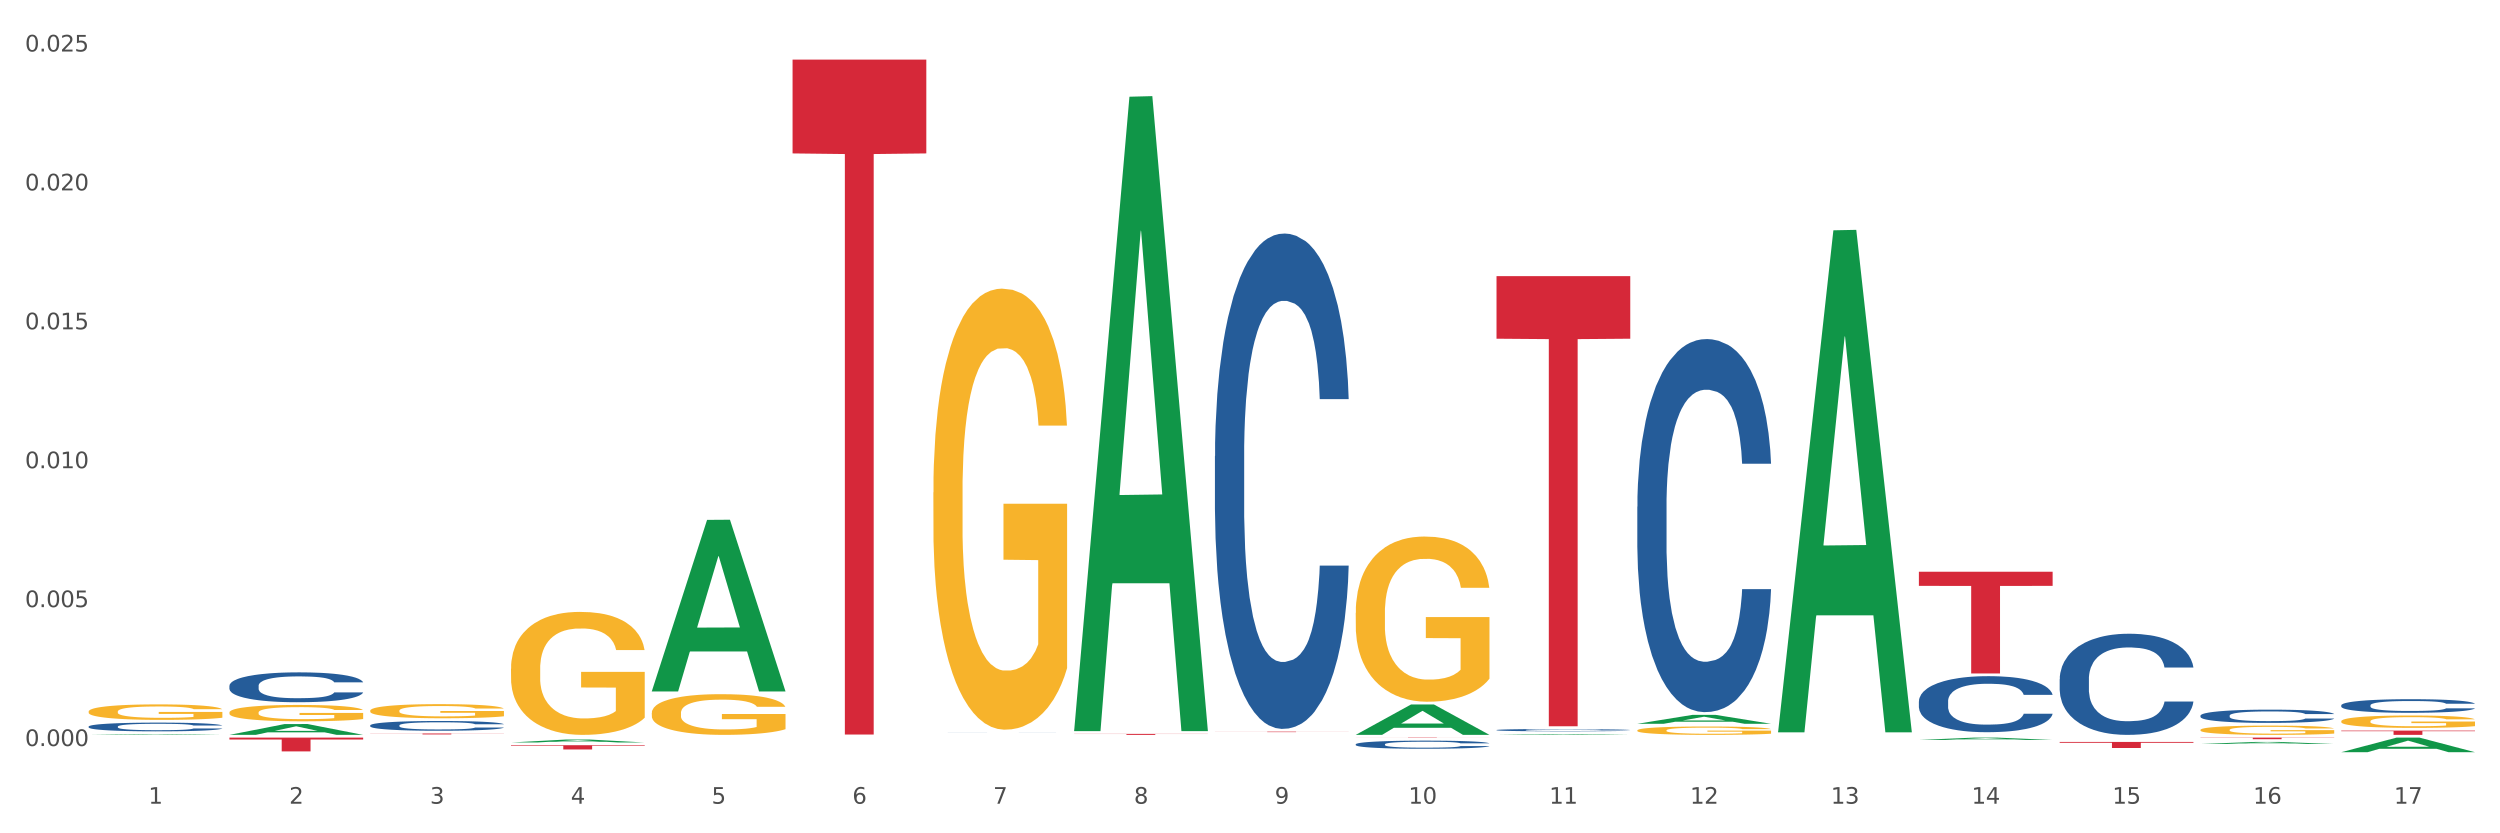 <?xml version="1.0" encoding="utf-8" standalone="no"?>
<!DOCTYPE svg PUBLIC "-//W3C//DTD SVG 1.1//EN"
  "http://www.w3.org/Graphics/SVG/1.1/DTD/svg11.dtd">
<svg xmlns:xlink="http://www.w3.org/1999/xlink" width="1080pt" height="360pt" viewBox="0 0 1080 360" xmlns="http://www.w3.org/2000/svg" version="1.1">
 <rect x="0" y="0" width="1080" height="360" fill="#333333" stroke="none"/>
 <defs>
  <style type="text/css">*{stroke-linejoin: round; stroke-linecap: butt}</style>
 </defs>
 <g id="figure_1">
  <g id="patch_1">
   <path d="M 0 360 
L 1080 360 
L 1080 0 
L 0 0 
z
" style="fill: #ffffff; stroke: #ffffff; stroke-linejoin: miter"/>
  </g>
  <g id="axes_1">
   <g id="matplotlib.axis_1">
    <g id="xtick_1">
     <g id="text_1">
      <!-- 1 -->
      <g style="fill: #4d4d4d" transform="translate(64.119 347.204) scale(0.096 -0.096)">
       <defs>
        <path id="DejaVuSans-31" d="M 794 531 
L 1825 531 
L 1825 4091 
L 703 3866 
L 703 4441 
L 1819 4666 
L 2450 4666 
L 2450 531 
L 3481 531 
L 3481 0 
L 794 0 
L 794 531 
z
" transform="scale(0.016)"/>
       </defs>
       <use xlink:href="#DejaVuSans-31"/>
      </g>
     </g>
    </g>
    <g id="xtick_2">
     <g id="text_2">
      <!-- 2 -->
      <g style="fill: #4d4d4d" transform="translate(124.94 347.204) scale(0.096 -0.096)">
       <defs>
        <path id="DejaVuSans-32" d="M 1228 531 
L 3431 531 
L 3431 0 
L 469 0 
L 469 531 
Q 828 903 1448 1529 
Q 2069 2156 2228 2338 
Q 2531 2678 2651 2914 
Q 2772 3150 2772 3378 
Q 2772 3750 2511 3984 
Q 2250 4219 1831 4219 
Q 1534 4219 1204 4116 
Q 875 4013 500 3803 
L 500 4441 
Q 881 4594 1212 4672 
Q 1544 4750 1819 4750 
Q 2544 4750 2975 4387 
Q 3406 4025 3406 3419 
Q 3406 3131 3298 2873 
Q 3191 2616 2906 2266 
Q 2828 2175 2409 1742 
Q 1991 1309 1228 531 
z
" transform="scale(0.016)"/>
       </defs>
       <use xlink:href="#DejaVuSans-32"/>
      </g>
     </g>
    </g>
    <g id="xtick_3">
     <g id="text_3">
      <!-- 3 -->
      <g style="fill: #4d4d4d" transform="translate(185.761 347.204) scale(0.096 -0.096)">
       <defs>
        <path id="DejaVuSans-33" d="M 2597 2516 
Q 3050 2419 3304 2112 
Q 3559 1806 3559 1356 
Q 3559 666 3084 287 
Q 2609 -91 1734 -91 
Q 1441 -91 1130 -33 
Q 819 25 488 141 
L 488 750 
Q 750 597 1062 519 
Q 1375 441 1716 441 
Q 2309 441 2620 675 
Q 2931 909 2931 1356 
Q 2931 1769 2642 2001 
Q 2353 2234 1838 2234 
L 1294 2234 
L 1294 2753 
L 1863 2753 
Q 2328 2753 2575 2939 
Q 2822 3125 2822 3475 
Q 2822 3834 2567 4026 
Q 2313 4219 1838 4219 
Q 1578 4219 1281 4162 
Q 984 4106 628 3988 
L 628 4550 
Q 988 4650 1302 4700 
Q 1616 4750 1894 4750 
Q 2613 4750 3031 4423 
Q 3450 4097 3450 3541 
Q 3450 3153 3228 2886 
Q 3006 2619 2597 2516 
z
" transform="scale(0.016)"/>
       </defs>
       <use xlink:href="#DejaVuSans-33"/>
      </g>
     </g>
    </g>
    <g id="xtick_4">
     <g id="text_4">
      <!-- 4 -->
      <g style="fill: #4d4d4d" transform="translate(246.582 347.204) scale(0.096 -0.096)">
       <defs>
        <path id="DejaVuSans-34" d="M 2419 4116 
L 825 1625 
L 2419 1625 
L 2419 4116 
z
M 2253 4666 
L 3047 4666 
L 3047 1625 
L 3713 1625 
L 3713 1100 
L 3047 1100 
L 3047 0 
L 2419 0 
L 2419 1100 
L 313 1100 
L 313 1709 
L 2253 4666 
z
" transform="scale(0.016)"/>
       </defs>
       <use xlink:href="#DejaVuSans-34"/>
      </g>
     </g>
    </g>
    <g id="xtick_5">
     <g id="text_5">
      <!-- 5 -->
      <g style="fill: #4d4d4d" transform="translate(307.403 347.204) scale(0.096 -0.096)">
       <defs>
        <path id="DejaVuSans-35" d="M 691 4666 
L 3169 4666 
L 3169 4134 
L 1269 4134 
L 1269 2991 
Q 1406 3038 1543 3061 
Q 1681 3084 1819 3084 
Q 2600 3084 3056 2656 
Q 3513 2228 3513 1497 
Q 3513 744 3044 326 
Q 2575 -91 1722 -91 
Q 1428 -91 1123 -41 
Q 819 9 494 109 
L 494 744 
Q 775 591 1075 516 
Q 1375 441 1709 441 
Q 2250 441 2565 725 
Q 2881 1009 2881 1497 
Q 2881 1984 2565 2268 
Q 2250 2553 1709 2553 
Q 1456 2553 1204 2497 
Q 953 2441 691 2322 
L 691 4666 
z
" transform="scale(0.016)"/>
       </defs>
       <use xlink:href="#DejaVuSans-35"/>
      </g>
     </g>
    </g>
    <g id="xtick_6">
     <g id="text_6">
      <!-- 6 -->
      <g style="fill: #4d4d4d" transform="translate(368.224 347.204) scale(0.096 -0.096)">
       <defs>
        <path id="DejaVuSans-36" d="M 2113 2584 
Q 1688 2584 1439 2293 
Q 1191 2003 1191 1497 
Q 1191 994 1439 701 
Q 1688 409 2113 409 
Q 2538 409 2786 701 
Q 3034 994 3034 1497 
Q 3034 2003 2786 2293 
Q 2538 2584 2113 2584 
z
M 3366 4563 
L 3366 3988 
Q 3128 4100 2886 4159 
Q 2644 4219 2406 4219 
Q 1781 4219 1451 3797 
Q 1122 3375 1075 2522 
Q 1259 2794 1537 2939 
Q 1816 3084 2150 3084 
Q 2853 3084 3261 2657 
Q 3669 2231 3669 1497 
Q 3669 778 3244 343 
Q 2819 -91 2113 -91 
Q 1303 -91 875 529 
Q 447 1150 447 2328 
Q 447 3434 972 4092 
Q 1497 4750 2381 4750 
Q 2619 4750 2861 4703 
Q 3103 4656 3366 4563 
z
" transform="scale(0.016)"/>
       </defs>
       <use xlink:href="#DejaVuSans-36"/>
      </g>
     </g>
    </g>
    <g id="xtick_7">
     <g id="text_7">
      <!-- 7 -->
      <g style="fill: #4d4d4d" transform="translate(429.045 347.204) scale(0.096 -0.096)">
       <defs>
        <path id="DejaVuSans-37" d="M 525 4666 
L 3525 4666 
L 3525 4397 
L 1831 0 
L 1172 0 
L 2766 4134 
L 525 4134 
L 525 4666 
z
" transform="scale(0.016)"/>
       </defs>
       <use xlink:href="#DejaVuSans-37"/>
      </g>
     </g>
    </g>
    <g id="xtick_8">
     <g id="text_8">
      <!-- 8 -->
      <g style="fill: #4d4d4d" transform="translate(489.866 347.204) scale(0.096 -0.096)">
       <defs>
        <path id="DejaVuSans-38" d="M 2034 2216 
Q 1584 2216 1326 1975 
Q 1069 1734 1069 1313 
Q 1069 891 1326 650 
Q 1584 409 2034 409 
Q 2484 409 2743 651 
Q 3003 894 3003 1313 
Q 3003 1734 2745 1975 
Q 2488 2216 2034 2216 
z
M 1403 2484 
Q 997 2584 770 2862 
Q 544 3141 544 3541 
Q 544 4100 942 4425 
Q 1341 4750 2034 4750 
Q 2731 4750 3128 4425 
Q 3525 4100 3525 3541 
Q 3525 3141 3298 2862 
Q 3072 2584 2669 2484 
Q 3125 2378 3379 2068 
Q 3634 1759 3634 1313 
Q 3634 634 3220 271 
Q 2806 -91 2034 -91 
Q 1263 -91 848 271 
Q 434 634 434 1313 
Q 434 1759 690 2068 
Q 947 2378 1403 2484 
z
M 1172 3481 
Q 1172 3119 1398 2916 
Q 1625 2713 2034 2713 
Q 2441 2713 2670 2916 
Q 2900 3119 2900 3481 
Q 2900 3844 2670 4047 
Q 2441 4250 2034 4250 
Q 1625 4250 1398 4047 
Q 1172 3844 1172 3481 
z
" transform="scale(0.016)"/>
       </defs>
       <use xlink:href="#DejaVuSans-38"/>
      </g>
     </g>
    </g>
    <g id="xtick_9">
     <g id="text_9">
      <!-- 9 -->
      <g style="fill: #4d4d4d" transform="translate(550.688 347.204) scale(0.096 -0.096)">
       <defs>
        <path id="DejaVuSans-39" d="M 703 97 
L 703 672 
Q 941 559 1184 500 
Q 1428 441 1663 441 
Q 2288 441 2617 861 
Q 2947 1281 2994 2138 
Q 2813 1869 2534 1725 
Q 2256 1581 1919 1581 
Q 1219 1581 811 2004 
Q 403 2428 403 3163 
Q 403 3881 828 4315 
Q 1253 4750 1959 4750 
Q 2769 4750 3195 4129 
Q 3622 3509 3622 2328 
Q 3622 1225 3098 567 
Q 2575 -91 1691 -91 
Q 1453 -91 1209 -44 
Q 966 3 703 97 
z
M 1959 2075 
Q 2384 2075 2632 2365 
Q 2881 2656 2881 3163 
Q 2881 3666 2632 3958 
Q 2384 4250 1959 4250 
Q 1534 4250 1286 3958 
Q 1038 3666 1038 3163 
Q 1038 2656 1286 2365 
Q 1534 2075 1959 2075 
z
" transform="scale(0.016)"/>
       </defs>
       <use xlink:href="#DejaVuSans-39"/>
      </g>
     </g>
    </g>
    <g id="xtick_10">
     <g id="text_10">
      <!-- 10 -->
      <g style="fill: #4d4d4d" transform="translate(608.455 347.204) scale(0.096 -0.096)">
       <defs>
        <path id="DejaVuSans-30" d="M 2034 4250 
Q 1547 4250 1301 3770 
Q 1056 3291 1056 2328 
Q 1056 1369 1301 889 
Q 1547 409 2034 409 
Q 2525 409 2770 889 
Q 3016 1369 3016 2328 
Q 3016 3291 2770 3770 
Q 2525 4250 2034 4250 
z
M 2034 4750 
Q 2819 4750 3233 4129 
Q 3647 3509 3647 2328 
Q 3647 1150 3233 529 
Q 2819 -91 2034 -91 
Q 1250 -91 836 529 
Q 422 1150 422 2328 
Q 422 3509 836 4129 
Q 1250 4750 2034 4750 
z
" transform="scale(0.016)"/>
       </defs>
       <use xlink:href="#DejaVuSans-31"/>
       <use xlink:href="#DejaVuSans-30" transform="translate(63.623 0)"/>
      </g>
     </g>
    </g>
    <g id="xtick_11">
     <g id="text_11">
      <!-- 11 -->
      <g style="fill: #4d4d4d" transform="translate(669.276 347.204) scale(0.096 -0.096)">
       <use xlink:href="#DejaVuSans-31"/>
       <use xlink:href="#DejaVuSans-31" transform="translate(63.623 0)"/>
      </g>
     </g>
    </g>
    <g id="xtick_12">
     <g id="text_12">
      <!-- 12 -->
      <g style="fill: #4d4d4d" transform="translate(730.097 347.204) scale(0.096 -0.096)">
       <use xlink:href="#DejaVuSans-31"/>
       <use xlink:href="#DejaVuSans-32" transform="translate(63.623 0)"/>
      </g>
     </g>
    </g>
    <g id="xtick_13">
     <g id="text_13">
      <!-- 13 -->
      <g style="fill: #4d4d4d" transform="translate(790.918 347.204) scale(0.096 -0.096)">
       <use xlink:href="#DejaVuSans-31"/>
       <use xlink:href="#DejaVuSans-33" transform="translate(63.623 0)"/>
      </g>
     </g>
    </g>
    <g id="xtick_14">
     <g id="text_14">
      <!-- 14 -->
      <g style="fill: #4d4d4d" transform="translate(851.739 347.204) scale(0.096 -0.096)">
       <use xlink:href="#DejaVuSans-31"/>
       <use xlink:href="#DejaVuSans-34" transform="translate(63.623 0)"/>
      </g>
     </g>
    </g>
    <g id="xtick_15">
     <g id="text_15">
      <!-- 15 -->
      <g style="fill: #4d4d4d" transform="translate(912.56 347.204) scale(0.096 -0.096)">
       <use xlink:href="#DejaVuSans-31"/>
       <use xlink:href="#DejaVuSans-35" transform="translate(63.623 0)"/>
      </g>
     </g>
    </g>
    <g id="xtick_16">
     <g id="text_16">
      <!-- 16 -->
      <g style="fill: #4d4d4d" transform="translate(973.381 347.204) scale(0.096 -0.096)">
       <use xlink:href="#DejaVuSans-31"/>
       <use xlink:href="#DejaVuSans-36" transform="translate(63.623 0)"/>
      </g>
     </g>
    </g>
    <g id="xtick_17">
     <g id="text_17">
      <!-- 17 -->
      <g style="fill: #4d4d4d" transform="translate(1034.202 347.204) scale(0.096 -0.096)">
       <use xlink:href="#DejaVuSans-31"/>
       <use xlink:href="#DejaVuSans-37" transform="translate(63.623 0)"/>
      </g>
     </g>
    </g>
    <g id="xtick_18"/>
    <g id="xtick_19"/>
    <g id="xtick_20"/>
    <g id="xtick_21"/>
    <g id="xtick_22"/>
    <g id="xtick_23"/>
    <g id="xtick_24"/>
    <g id="xtick_25"/>
    <g id="xtick_26"/>
    <g id="xtick_27"/>
    <g id="xtick_28"/>
    <g id="xtick_29"/>
    <g id="xtick_30"/>
    <g id="xtick_31"/>
    <g id="xtick_32"/>
    <g id="xtick_33"/>
   </g>
   <g id="matplotlib.axis_2">
    <g id="ytick_1">
     <g id="text_18">
      <!-- 0.000 -->
      <g style="fill: #4d4d4d" transform="translate(10.8 322.289) scale(0.096 -0.096)">
       <defs>
        <path id="DejaVuSans-2e" d="M 684 794 
L 1344 794 
L 1344 0 
L 684 0 
L 684 794 
z
" transform="scale(0.016)"/>
       </defs>
       <use xlink:href="#DejaVuSans-30"/>
       <use xlink:href="#DejaVuSans-2e" transform="translate(63.623 0)"/>
       <use xlink:href="#DejaVuSans-30" transform="translate(95.41 0)"/>
       <use xlink:href="#DejaVuSans-30" transform="translate(159.033 0)"/>
       <use xlink:href="#DejaVuSans-30" transform="translate(222.656 0)"/>
      </g>
     </g>
    </g>
    <g id="ytick_2">
     <g id="text_19">
      <!-- 0.005 -->
      <g style="fill: #4d4d4d" transform="translate(10.8 262.281) scale(0.096 -0.096)">
       <use xlink:href="#DejaVuSans-30"/>
       <use xlink:href="#DejaVuSans-2e" transform="translate(63.623 0)"/>
       <use xlink:href="#DejaVuSans-30" transform="translate(95.41 0)"/>
       <use xlink:href="#DejaVuSans-30" transform="translate(159.033 0)"/>
       <use xlink:href="#DejaVuSans-35" transform="translate(222.656 0)"/>
      </g>
     </g>
    </g>
    <g id="ytick_3">
     <g id="text_20">
      <!-- 0.010 -->
      <g style="fill: #4d4d4d" transform="translate(10.8 202.273) scale(0.096 -0.096)">
       <use xlink:href="#DejaVuSans-30"/>
       <use xlink:href="#DejaVuSans-2e" transform="translate(63.623 0)"/>
       <use xlink:href="#DejaVuSans-30" transform="translate(95.41 0)"/>
       <use xlink:href="#DejaVuSans-31" transform="translate(159.033 0)"/>
       <use xlink:href="#DejaVuSans-30" transform="translate(222.656 0)"/>
      </g>
     </g>
    </g>
    <g id="ytick_4">
     <g id="text_21">
      <!-- 0.015 -->
      <g style="fill: #4d4d4d" transform="translate(10.8 142.264) scale(0.096 -0.096)">
       <use xlink:href="#DejaVuSans-30"/>
       <use xlink:href="#DejaVuSans-2e" transform="translate(63.623 0)"/>
       <use xlink:href="#DejaVuSans-30" transform="translate(95.41 0)"/>
       <use xlink:href="#DejaVuSans-31" transform="translate(159.033 0)"/>
       <use xlink:href="#DejaVuSans-35" transform="translate(222.656 0)"/>
      </g>
     </g>
    </g>
    <g id="ytick_5">
     <g id="text_22">
      <!-- 0.020 -->
      <g style="fill: #4d4d4d" transform="translate(10.8 82.256) scale(0.096 -0.096)">
       <use xlink:href="#DejaVuSans-30"/>
       <use xlink:href="#DejaVuSans-2e" transform="translate(63.623 0)"/>
       <use xlink:href="#DejaVuSans-30" transform="translate(95.41 0)"/>
       <use xlink:href="#DejaVuSans-32" transform="translate(159.033 0)"/>
       <use xlink:href="#DejaVuSans-30" transform="translate(222.656 0)"/>
      </g>
     </g>
    </g>
    <g id="ytick_6">
     <g id="text_23">
      <!-- 0.025 -->
      <g style="fill: #4d4d4d" transform="translate(10.8 22.248) scale(0.096 -0.096)">
       <use xlink:href="#DejaVuSans-30"/>
       <use xlink:href="#DejaVuSans-2e" transform="translate(63.623 0)"/>
       <use xlink:href="#DejaVuSans-30" transform="translate(95.41 0)"/>
       <use xlink:href="#DejaVuSans-32" transform="translate(159.033 0)"/>
       <use xlink:href="#DejaVuSans-35" transform="translate(222.656 0)"/>
      </g>
     </g>
    </g>
    <g id="ytick_7"/>
    <g id="ytick_8"/>
    <g id="ytick_9"/>
    <g id="ytick_10"/>
    <g id="ytick_11"/>
   </g>
   <g id="PolyCollection_1">
    <path d="M 38.283 317.47 
L 38.343 317.469 
L 62.169 317.122 
L 72.058 317.122 
L 96.063 317.47 
L 84.626 317.47 
L 79.444 317.389 
L 54.843 317.389 
L 54.664 317.39 
L 49.66 317.47 
L 38.283 317.47 
L 38.283 317.47 
L 57.94 317.341 
L 76.346 317.34 
L 67.233 317.196 
L 67.113 317.195 
L 66.994 317.196 
L 57.881 317.34 
L 57.94 317.341 
L 38.283 317.47 
z
" clip-path="url(#p14a5550f6e)" style="fill: #109648"/>
    <path d="M 99.104 317.461 
L 99.164 317.457 
L 122.99 312.785 
L 132.879 312.781 
L 156.884 317.47 
L 145.447 317.47 
L 140.265 316.378 
L 115.664 316.378 
L 115.485 316.396 
L 110.481 317.47 
L 99.104 317.47 
L 99.104 317.461 
L 118.761 315.727 
L 137.167 315.722 
L 128.054 313.78 
L 127.934 313.772 
L 127.815 313.785 
L 118.702 315.722 
L 118.761 315.727 
L 99.104 317.461 
z
" clip-path="url(#p14a5550f6e)" style="fill: #109648"/>
    <path d="M 220.746 320.752 
L 220.806 320.75 
L 244.633 319.47 
L 254.521 319.469 
L 278.526 320.754 
L 267.089 320.754 
L 261.907 320.455 
L 237.306 320.455 
L 237.127 320.46 
L 232.123 320.754 
L 220.746 320.754 
L 220.746 320.752 
L 240.403 320.276 
L 258.81 320.275 
L 249.696 319.743 
L 249.577 319.741 
L 249.457 319.744 
L 240.344 320.275 
L 240.403 320.276 
L 220.746 320.752 
z
" clip-path="url(#p14a5550f6e)" style="fill: #109648"/>
    <path d="M 281.567 298.571 
L 281.627 298.501 
L 305.454 224.589 
L 315.342 224.52 
L 339.347 298.71 
L 327.91 298.71 
L 322.728 281.434 
L 298.127 281.434 
L 297.948 281.713 
L 292.945 298.71 
L 281.567 298.71 
L 281.567 298.571 
L 301.224 271.124 
L 319.631 271.054 
L 310.517 240.333 
L 310.398 240.194 
L 310.279 240.403 
L 301.165 271.054 
L 301.224 271.124 
L 281.567 298.571 
z
" clip-path="url(#p14a5550f6e)" style="fill: #109648"/>
    <path d="M 464.03 315.348 
L 464.09 315.09 
L 487.917 41.783 
L 497.805 41.525 
L 521.81 315.863 
L 510.374 315.863 
L 505.191 251.98 
L 480.59 251.98 
L 480.411 253.01 
L 475.408 315.863 
L 464.03 315.863 
L 464.03 315.348 
L 483.688 213.856 
L 502.094 213.598 
L 492.98 99.999 
L 492.861 99.484 
L 492.742 100.257 
L 483.628 213.598 
L 483.688 213.856 
L 464.03 315.348 
z
" clip-path="url(#p14a5550f6e)" style="fill: #109648"/>
    <path d="M 464.03 317.035 
L 521.81 317.035 
L 521.81 317.095 
L 499.082 317.095 
L 499.082 317.47 
L 486.622 317.47 
L 486.622 317.095 
L 464.03 317.095 
L 464.03 317.035 
L 464.03 317.035 
z
" clip-path="url(#p14a5550f6e)" style="fill: #d62839"/>
    <path d="M 646.494 119.299 
L 704.274 119.299 
L 704.274 146.321 
L 681.545 146.503 
L 681.545 313.745 
L 669.085 313.745 
L 669.085 146.503 
L 646.494 146.321 
L 646.494 119.482 
L 646.494 119.299 
z
" clip-path="url(#p14a5550f6e)" style="fill: #d62839"/>
    <path d="M 585.673 318.642 
L 643.453 318.642 
L 643.453 318.661 
L 620.724 318.661 
L 620.724 318.779 
L 608.264 318.779 
L 608.264 318.661 
L 585.673 318.661 
L 585.673 318.642 
L 585.673 318.642 
z
" clip-path="url(#p14a5550f6e)" style="fill: #d62839"/>
    <path d="M 524.851 316.065 
L 582.632 316.065 
L 582.632 316.095 
L 559.903 316.096 
L 559.903 316.282 
L 547.443 316.282 
L 547.443 316.096 
L 524.851 316.095 
L 524.851 316.065 
L 524.851 316.065 
z
" clip-path="url(#p14a5550f6e)" style="fill: #d62839"/>
    <path d="M 99.104 318.642 
L 156.884 318.642 
L 156.884 319.471 
L 134.155 319.476 
L 134.155 324.607 
L 121.696 324.607 
L 121.696 319.476 
L 99.104 319.471 
L 99.104 318.647 
L 99.104 318.642 
z
" clip-path="url(#p14a5550f6e)" style="fill: #d62839"/>
    <path d="M 159.925 316.863 
L 217.705 316.863 
L 217.705 316.92 
L 194.977 316.92 
L 194.977 317.274 
L 182.517 317.274 
L 182.517 316.92 
L 159.925 316.92 
L 159.925 316.863 
L 159.925 316.863 
z
" clip-path="url(#p14a5550f6e)" style="fill: #d62839"/>
    <path d="M 1011.42 311.572 
L 1011.488 311.567 
L 1011.488 311.391 
L 1011.625 311.24 
L 1012.307 310.874 
L 1013.33 310.571 
L 1014.08 310.41 
L 1014.831 310.278 
L 1015.718 310.146 
L 1016.809 310.009 
L 1018.787 309.809 
L 1020.015 309.707 
L 1021.516 309.599 
L 1024.245 309.443 
L 1026.223 309.355 
L 1028.27 309.282 
L 1031.612 309.194 
L 1033.795 309.155 
L 1036.115 309.126 
L 1038.912 309.106 
L 1041.026 309.101 
L 1045.665 309.116 
L 1049.622 309.16 
L 1051.532 309.194 
L 1053.988 309.253 
L 1055.284 309.292 
L 1057.398 309.37 
L 1059.581 309.472 
L 1061.082 309.56 
L 1063.333 309.726 
L 1065.039 309.892 
L 1066.608 310.097 
L 1067.426 310.239 
L 1068.04 310.371 
L 1068.586 310.522 
L 1069.132 310.761 
L 1056.853 310.761 
L 1056.375 310.59 
L 1055.625 310.429 
L 1054.533 310.273 
L 1053.578 310.175 
L 1051.941 310.053 
L 1050.44 309.975 
L 1048.871 309.917 
L 1046.961 309.868 
L 1045.46 309.843 
L 1043.346 309.824 
L 1039.184 309.829 
L 1036.388 309.868 
L 1034.477 309.917 
L 1033.25 309.961 
L 1032.158 310.009 
L 1030.93 310.078 
L 1029.498 310.18 
L 1028.474 310.273 
L 1027.451 310.39 
L 1026.632 310.507 
L 1025.882 310.644 
L 1025.268 310.791 
L 1024.791 310.942 
L 1024.381 311.128 
L 1024.04 311.435 
L 1024.04 312.104 
L 1024.177 312.256 
L 1024.518 312.456 
L 1024.927 312.607 
L 1025.609 312.788 
L 1026.223 312.91 
L 1027.383 313.086 
L 1028.679 313.232 
L 1029.702 313.325 
L 1030.725 313.403 
L 1032.499 313.511 
L 1034.477 313.598 
L 1036.183 313.652 
L 1038.502 313.701 
L 1040.071 313.72 
L 1041.436 313.73 
L 1044.778 313.73 
L 1047.166 313.716 
L 1049.826 313.681 
L 1051.873 313.637 
L 1053.578 313.584 
L 1055.488 313.496 
L 1056.716 313.413 
L 1056.716 312.392 
L 1041.708 312.387 
L 1041.708 311.709 
L 1069.2 311.709 
L 1069.2 313.701 
L 1068.04 313.803 
L 1066.744 313.896 
L 1065.38 313.979 
L 1063.333 314.082 
L 1060.877 314.179 
L 1058.695 314.248 
L 1056.375 314.306 
L 1053.646 314.36 
L 1050.099 314.409 
L 1047.916 314.428 
L 1045.188 314.443 
L 1041.981 314.448 
L 1039.184 314.438 
L 1036.456 314.414 
L 1033.591 314.37 
L 1030.794 314.306 
L 1028.679 314.243 
L 1026.564 314.165 
L 1024.313 314.062 
L 1022.539 313.965 
L 1021.175 313.877 
L 1019.674 313.764 
L 1018.037 313.618 
L 1016.809 313.486 
L 1015.718 313.349 
L 1014.558 313.174 
L 1013.739 313.022 
L 1012.921 312.832 
L 1012.443 312.69 
L 1011.898 312.47 
L 1011.488 312.163 
L 1011.42 311.572 
z
" clip-path="url(#p14a5550f6e)" style="fill: #f7b32b"/>
    <path d="M 950.599 318.642 
L 1008.379 318.642 
L 1008.379 318.738 
L 985.65 318.739 
L 985.65 319.337 
L 973.191 319.337 
L 973.191 318.739 
L 950.599 318.738 
L 950.599 318.642 
L 950.599 318.642 
z
" clip-path="url(#p14a5550f6e)" style="fill: #d62839"/>
    <path d="M 1011.42 315.62 
L 1069.2 315.62 
L 1069.2 315.877 
L 1046.471 315.878 
L 1046.471 317.47 
L 1034.012 317.47 
L 1034.012 315.878 
L 1011.42 315.877 
L 1011.42 315.621 
L 1011.42 315.62 
z
" clip-path="url(#p14a5550f6e)" style="fill: #d62839"/>
    <path d="M 342.388 25.759 
L 400.168 25.759 
L 400.168 66.276 
L 377.44 66.549 
L 377.44 317.31 
L 364.98 317.31 
L 364.98 66.549 
L 342.388 66.276 
L 342.388 26.033 
L 342.388 25.759 
z
" clip-path="url(#p14a5550f6e)" style="fill: #d62839"/>
    <path d="M 220.746 321.926 
L 278.526 321.926 
L 278.526 322.181 
L 255.798 322.183 
L 255.798 323.764 
L 243.338 323.764 
L 243.338 322.183 
L 220.746 322.181 
L 220.746 321.927 
L 220.746 321.926 
z
" clip-path="url(#p14a5550f6e)" style="fill: #d62839"/>
    <path d="M 281.567 308.01 
L 281.635 307.993 
L 281.635 307.415 
L 281.772 306.917 
L 282.454 305.713 
L 283.477 304.717 
L 284.228 304.187 
L 284.978 303.753 
L 285.865 303.319 
L 286.956 302.87 
L 288.935 302.211 
L 290.163 301.874 
L 291.663 301.52 
L 294.392 301.006 
L 296.37 300.717 
L 298.417 300.476 
L 301.76 300.187 
L 303.943 300.059 
L 306.262 299.962 
L 309.059 299.898 
L 311.174 299.882 
L 315.812 299.93 
L 319.769 300.075 
L 321.679 300.187 
L 324.135 300.38 
L 325.431 300.508 
L 327.546 300.765 
L 329.729 301.103 
L 331.229 301.392 
L 333.481 301.938 
L 335.186 302.484 
L 336.755 303.159 
L 337.574 303.625 
L 338.188 304.058 
L 338.733 304.556 
L 339.279 305.343 
L 327 305.343 
L 326.522 304.781 
L 325.772 304.251 
L 324.681 303.737 
L 323.726 303.416 
L 322.088 303.014 
L 320.588 302.757 
L 319.019 302.564 
L 317.108 302.404 
L 315.608 302.323 
L 313.493 302.259 
L 309.332 302.275 
L 306.535 302.404 
L 304.625 302.564 
L 303.397 302.709 
L 302.305 302.87 
L 301.077 303.094 
L 299.645 303.432 
L 298.622 303.737 
L 297.598 304.122 
L 296.78 304.508 
L 296.029 304.958 
L 295.415 305.44 
L 294.938 305.937 
L 294.529 306.548 
L 294.187 307.56 
L 294.187 309.76 
L 294.324 310.258 
L 294.665 310.917 
L 295.074 311.415 
L 295.756 312.009 
L 296.37 312.411 
L 297.53 312.989 
L 298.826 313.471 
L 299.849 313.776 
L 300.873 314.033 
L 302.646 314.386 
L 304.625 314.675 
L 306.33 314.852 
L 308.649 315.013 
L 310.218 315.077 
L 311.583 315.109 
L 314.925 315.109 
L 317.313 315.061 
L 319.974 314.948 
L 322.02 314.804 
L 323.726 314.627 
L 325.636 314.338 
L 326.863 314.065 
L 326.863 310.708 
L 311.856 310.692 
L 311.856 308.459 
L 339.347 308.459 
L 339.347 315.013 
L 338.188 315.35 
L 336.891 315.655 
L 335.527 315.928 
L 333.481 316.266 
L 331.025 316.587 
L 328.842 316.812 
L 326.522 317.004 
L 323.794 317.181 
L 320.246 317.342 
L 318.063 317.406 
L 315.335 317.454 
L 312.129 317.47 
L 309.332 317.438 
L 306.603 317.358 
L 303.738 317.213 
L 300.941 317.004 
L 298.826 316.796 
L 296.711 316.539 
L 294.46 316.201 
L 292.687 315.88 
L 291.322 315.591 
L 289.822 315.221 
L 288.184 314.74 
L 286.956 314.306 
L 285.865 313.856 
L 284.705 313.278 
L 283.887 312.78 
L 283.068 312.154 
L 282.591 311.688 
L 282.045 310.965 
L 281.635 309.953 
L 281.567 308.01 
z
" clip-path="url(#p14a5550f6e)" style="fill: #f7b32b"/>
    <path d="M 950.599 315.315 
L 950.667 315.312 
L 950.667 315.18 
L 950.804 315.066 
L 951.486 314.792 
L 952.509 314.565 
L 953.259 314.444 
L 954.01 314.346 
L 954.897 314.247 
L 955.988 314.144 
L 957.966 313.994 
L 959.194 313.918 
L 960.695 313.837 
L 963.424 313.72 
L 965.402 313.654 
L 967.449 313.599 
L 970.791 313.533 
L 972.974 313.504 
L 975.294 313.482 
L 978.09 313.468 
L 980.205 313.464 
L 984.844 313.475 
L 988.801 313.508 
L 990.711 313.533 
L 993.166 313.577 
L 994.463 313.607 
L 996.577 313.665 
L 998.76 313.742 
L 1000.261 313.808 
L 1002.512 313.932 
L 1004.218 314.057 
L 1005.787 314.21 
L 1006.605 314.316 
L 1007.219 314.415 
L 1007.765 314.529 
L 1008.311 314.708 
L 996.032 314.708 
L 995.554 314.58 
L 994.804 314.459 
L 993.712 314.342 
L 992.757 314.269 
L 991.12 314.177 
L 989.619 314.119 
L 988.05 314.075 
L 986.14 314.038 
L 984.639 314.02 
L 982.525 314.005 
L 978.363 314.009 
L 975.566 314.038 
L 973.656 314.075 
L 972.428 314.108 
L 971.337 314.144 
L 970.109 314.196 
L 968.677 314.272 
L 967.653 314.342 
L 966.63 314.43 
L 965.811 314.518 
L 965.061 314.62 
L 964.447 314.73 
L 963.97 314.843 
L 963.56 314.982 
L 963.219 315.213 
L 963.219 315.714 
L 963.356 315.827 
L 963.697 315.977 
L 964.106 316.091 
L 964.788 316.226 
L 965.402 316.318 
L 966.562 316.449 
L 967.858 316.559 
L 968.881 316.629 
L 969.904 316.687 
L 971.678 316.768 
L 973.656 316.834 
L 975.362 316.874 
L 977.681 316.91 
L 979.25 316.925 
L 980.615 316.932 
L 983.957 316.932 
L 986.345 316.921 
L 989.005 316.896 
L 991.052 316.863 
L 992.757 316.823 
L 994.667 316.757 
L 995.895 316.695 
L 995.895 315.93 
L 980.887 315.926 
L 980.887 315.418 
L 1008.379 315.418 
L 1008.379 316.91 
L 1007.219 316.987 
L 1005.923 317.057 
L 1004.559 317.119 
L 1002.512 317.196 
L 1000.056 317.269 
L 997.873 317.32 
L 995.554 317.364 
L 992.825 317.404 
L 989.278 317.441 
L 987.095 317.456 
L 984.366 317.467 
L 981.16 317.47 
L 978.363 317.463 
L 975.635 317.445 
L 972.77 317.412 
L 969.973 317.364 
L 967.858 317.317 
L 965.743 317.258 
L 963.492 317.181 
L 961.718 317.108 
L 960.354 317.042 
L 958.853 316.958 
L 957.216 316.848 
L 955.988 316.749 
L 954.897 316.647 
L 953.737 316.515 
L 952.918 316.402 
L 952.1 316.259 
L 951.622 316.153 
L 951.076 315.988 
L 950.667 315.758 
L 950.599 315.315 
z
" clip-path="url(#p14a5550f6e)" style="fill: #f7b32b"/>
    <path d="M 585.673 264.761 
L 585.741 264.696 
L 585.741 262.35 
L 585.877 260.329 
L 586.559 255.441 
L 587.583 251.4 
L 588.333 249.249 
L 589.083 247.489 
L 589.97 245.73 
L 591.062 243.905 
L 593.04 241.233 
L 594.268 239.864 
L 595.769 238.43 
L 598.497 236.344 
L 600.476 235.171 
L 602.522 234.193 
L 605.865 233.02 
L 608.048 232.499 
L 610.367 232.108 
L 613.164 231.847 
L 615.279 231.782 
L 619.918 231.977 
L 623.874 232.564 
L 625.784 233.02 
L 628.24 233.802 
L 629.536 234.324 
L 631.651 235.367 
L 633.834 236.735 
L 635.335 237.909 
L 637.586 240.125 
L 639.291 242.341 
L 640.86 245.078 
L 641.679 246.968 
L 642.293 248.728 
L 642.839 250.748 
L 643.384 253.942 
L 631.105 253.942 
L 630.628 251.661 
L 629.877 249.51 
L 628.786 247.424 
L 627.831 246.121 
L 626.194 244.491 
L 624.693 243.449 
L 623.124 242.666 
L 621.214 242.015 
L 619.713 241.689 
L 617.598 241.428 
L 613.437 241.493 
L 610.64 242.015 
L 608.73 242.666 
L 607.502 243.253 
L 606.411 243.905 
L 605.183 244.817 
L 603.75 246.186 
L 602.727 247.424 
L 601.704 248.989 
L 600.885 250.553 
L 600.135 252.378 
L 599.521 254.333 
L 599.043 256.353 
L 598.634 258.83 
L 598.293 262.936 
L 598.293 271.866 
L 598.429 273.886 
L 598.77 276.558 
L 599.18 278.579 
L 599.862 280.99 
L 600.476 282.62 
L 601.635 284.966 
L 602.932 286.921 
L 603.955 288.16 
L 604.978 289.202 
L 606.752 290.636 
L 608.73 291.81 
L 610.435 292.526 
L 612.755 293.178 
L 614.324 293.439 
L 615.688 293.569 
L 619.031 293.569 
L 621.418 293.374 
L 624.079 292.918 
L 626.125 292.331 
L 627.831 291.614 
L 629.741 290.441 
L 630.969 289.333 
L 630.969 275.711 
L 615.961 275.646 
L 615.961 266.586 
L 643.453 266.586 
L 643.453 293.178 
L 642.293 294.547 
L 640.997 295.785 
L 639.632 296.893 
L 637.586 298.262 
L 635.13 299.566 
L 632.947 300.478 
L 630.628 301.26 
L 627.899 301.977 
L 624.352 302.629 
L 622.169 302.89 
L 619.44 303.085 
L 616.234 303.15 
L 613.437 303.02 
L 610.708 302.694 
L 607.843 302.107 
L 605.046 301.26 
L 602.932 300.413 
L 600.817 299.37 
L 598.566 298.001 
L 596.792 296.698 
L 595.428 295.525 
L 593.927 294.026 
L 592.29 292.07 
L 591.062 290.31 
L 589.97 288.486 
L 588.811 286.139 
L 587.992 284.119 
L 587.173 281.577 
L 586.696 279.687 
L 586.15 276.754 
L 585.741 272.648 
L 585.673 264.761 
z
" clip-path="url(#p14a5550f6e)" style="fill: #f7b32b"/>
    <path d="M 707.315 315.522 
L 707.383 315.519 
L 707.383 315.4 
L 707.519 315.298 
L 708.202 315.05 
L 709.225 314.844 
L 709.975 314.735 
L 710.726 314.646 
L 711.612 314.557 
L 712.704 314.464 
L 714.682 314.329 
L 715.91 314.259 
L 717.411 314.186 
L 720.14 314.081 
L 722.118 314.021 
L 724.164 313.971 
L 727.507 313.912 
L 729.69 313.885 
L 732.009 313.866 
L 734.806 313.852 
L 736.921 313.849 
L 741.56 313.859 
L 745.516 313.889 
L 747.426 313.912 
L 749.882 313.952 
L 751.178 313.978 
L 753.293 314.031 
L 755.476 314.1 
L 756.977 314.16 
L 759.228 314.272 
L 760.933 314.385 
L 762.502 314.524 
L 763.321 314.62 
L 763.935 314.709 
L 764.481 314.811 
L 765.026 314.973 
L 752.747 314.973 
L 752.27 314.858 
L 751.519 314.749 
L 750.428 314.643 
L 749.473 314.577 
L 747.836 314.494 
L 746.335 314.441 
L 744.766 314.401 
L 742.856 314.368 
L 741.355 314.352 
L 739.24 314.339 
L 735.079 314.342 
L 732.282 314.368 
L 730.372 314.401 
L 729.144 314.431 
L 728.053 314.464 
L 726.825 314.51 
L 725.392 314.58 
L 724.369 314.643 
L 723.346 314.722 
L 722.527 314.801 
L 721.777 314.894 
L 721.163 314.993 
L 720.685 315.096 
L 720.276 315.221 
L 719.935 315.43 
L 719.935 315.883 
L 720.071 315.985 
L 720.412 316.121 
L 720.822 316.223 
L 721.504 316.346 
L 722.118 316.429 
L 723.278 316.548 
L 724.574 316.647 
L 725.597 316.71 
L 726.62 316.763 
L 728.394 316.835 
L 730.372 316.895 
L 732.078 316.931 
L 734.397 316.964 
L 735.966 316.977 
L 737.33 316.984 
L 740.673 316.984 
L 743.061 316.974 
L 745.721 316.951 
L 747.768 316.921 
L 749.473 316.885 
L 751.383 316.825 
L 752.611 316.769 
L 752.611 316.078 
L 737.603 316.075 
L 737.603 315.615 
L 765.095 315.615 
L 765.095 316.964 
L 763.935 317.034 
L 762.639 317.097 
L 761.275 317.153 
L 759.228 317.222 
L 756.772 317.288 
L 754.589 317.335 
L 752.27 317.374 
L 749.541 317.411 
L 745.994 317.444 
L 743.811 317.457 
L 741.082 317.467 
L 737.876 317.47 
L 735.079 317.464 
L 732.35 317.447 
L 729.485 317.417 
L 726.688 317.374 
L 724.574 317.331 
L 722.459 317.278 
L 720.208 317.209 
L 718.434 317.143 
L 717.07 317.083 
L 715.569 317.007 
L 713.932 316.908 
L 712.704 316.819 
L 711.612 316.726 
L 710.453 316.607 
L 709.634 316.505 
L 708.815 316.376 
L 708.338 316.28 
L 707.792 316.131 
L 707.383 315.923 
L 707.315 315.522 
z
" clip-path="url(#p14a5550f6e)" style="fill: #f7b32b"/>
    <path d="M 524.851 317.461 
L 524.92 317.461 
L 524.92 317.461 
L 525.056 317.46 
L 525.738 317.459 
L 526.762 317.458 
L 527.512 317.457 
L 528.262 317.457 
L 529.149 317.457 
L 530.241 317.456 
L 532.219 317.456 
L 533.447 317.455 
L 534.948 317.455 
L 537.676 317.454 
L 539.655 317.454 
L 541.701 317.454 
L 545.044 317.454 
L 547.227 317.453 
L 549.546 317.453 
L 552.343 317.453 
L 554.458 317.453 
L 559.097 317.453 
L 563.053 317.453 
L 564.963 317.454 
L 567.419 317.454 
L 568.715 317.454 
L 570.83 317.454 
L 573.013 317.454 
L 574.514 317.455 
L 576.765 317.455 
L 578.47 317.456 
L 580.039 317.456 
L 580.858 317.457 
L 581.472 317.457 
L 582.018 317.458 
L 582.563 317.459 
L 570.284 317.459 
L 569.807 317.458 
L 569.056 317.458 
L 567.965 317.457 
L 567.01 317.457 
L 565.373 317.456 
L 563.872 317.456 
L 562.303 317.456 
L 560.393 317.456 
L 558.892 317.456 
L 556.777 317.456 
L 552.616 317.456 
L 549.819 317.456 
L 547.909 317.456 
L 546.681 317.456 
L 545.59 317.456 
L 544.362 317.456 
L 542.929 317.457 
L 541.906 317.457 
L 540.883 317.457 
L 540.064 317.458 
L 539.314 317.458 
L 538.7 317.459 
L 538.222 317.459 
L 537.813 317.46 
L 537.472 317.461 
L 537.472 317.463 
L 537.608 317.463 
L 537.949 317.464 
L 538.359 317.464 
L 539.041 317.465 
L 539.655 317.465 
L 540.814 317.466 
L 542.11 317.466 
L 543.134 317.467 
L 544.157 317.467 
L 545.931 317.467 
L 547.909 317.468 
L 549.614 317.468 
L 551.934 317.468 
L 553.503 317.468 
L 554.867 317.468 
L 558.21 317.468 
L 560.597 317.468 
L 563.258 317.468 
L 565.304 317.468 
L 567.01 317.467 
L 568.92 317.467 
L 570.148 317.467 
L 570.148 317.464 
L 555.14 317.464 
L 555.14 317.462 
L 582.632 317.462 
L 582.632 317.468 
L 581.472 317.468 
L 580.176 317.468 
L 578.811 317.469 
L 576.765 317.469 
L 574.309 317.469 
L 572.126 317.47 
L 569.807 317.47 
L 567.078 317.47 
L 563.531 317.47 
L 561.348 317.47 
L 558.619 317.47 
L 555.413 317.47 
L 552.616 317.47 
L 549.887 317.47 
L 547.022 317.47 
L 544.225 317.47 
L 542.11 317.47 
L 539.996 317.469 
L 537.745 317.469 
L 535.971 317.469 
L 534.607 317.468 
L 533.106 317.468 
L 531.469 317.468 
L 530.241 317.467 
L 529.149 317.467 
L 527.989 317.466 
L 527.171 317.466 
L 526.352 317.465 
L 525.875 317.465 
L 525.329 317.464 
L 524.92 317.463 
L 524.851 317.461 
z
" clip-path="url(#p14a5550f6e)" style="fill: #f7b32b"/>
    <path d="M 403.209 212.735 
L 403.278 212.561 
L 403.278 206.296 
L 403.414 200.902 
L 404.096 187.851 
L 405.119 177.062 
L 405.87 171.319 
L 406.62 166.621 
L 407.507 161.922 
L 408.599 157.05 
L 410.577 149.915 
L 411.805 146.261 
L 413.306 142.433 
L 416.034 136.864 
L 418.013 133.732 
L 420.059 131.122 
L 423.402 127.989 
L 425.585 126.597 
L 427.904 125.553 
L 430.701 124.857 
L 432.816 124.683 
L 437.454 125.205 
L 441.411 126.771 
L 443.321 127.989 
L 445.777 130.077 
L 447.073 131.47 
L 449.188 134.254 
L 451.371 137.908 
L 452.872 141.04 
L 455.123 146.957 
L 456.828 152.874 
L 458.397 160.182 
L 459.216 165.229 
L 459.83 169.927 
L 460.375 175.322 
L 460.921 183.848 
L 448.642 183.848 
L 448.165 177.758 
L 447.414 172.015 
L 446.323 166.447 
L 445.368 162.966 
L 443.73 158.616 
L 442.23 155.832 
L 440.661 153.744 
L 438.751 152.003 
L 437.25 151.133 
L 435.135 150.437 
L 430.974 150.611 
L 428.177 152.003 
L 426.267 153.744 
L 425.039 155.31 
L 423.947 157.05 
L 422.72 159.486 
L 421.287 163.14 
L 420.264 166.447 
L 419.24 170.623 
L 418.422 174.8 
L 417.671 179.672 
L 417.057 184.892 
L 416.58 190.287 
L 416.171 196.9 
L 415.83 207.863 
L 415.83 231.703 
L 415.966 237.097 
L 416.307 244.232 
L 416.716 249.626 
L 417.399 256.065 
L 418.013 260.415 
L 419.172 266.68 
L 420.468 271.9 
L 421.492 275.207 
L 422.515 277.991 
L 424.289 281.819 
L 426.267 284.952 
L 427.972 286.866 
L 430.292 288.606 
L 431.861 289.302 
L 433.225 289.65 
L 436.568 289.65 
L 438.955 289.128 
L 441.616 287.91 
L 443.662 286.344 
L 445.368 284.43 
L 447.278 281.297 
L 448.506 278.339 
L 448.506 241.97 
L 433.498 241.796 
L 433.498 217.607 
L 460.989 217.607 
L 460.989 288.606 
L 459.83 292.26 
L 458.534 295.567 
L 457.169 298.525 
L 455.123 302.179 
L 452.667 305.66 
L 450.484 308.096 
L 448.165 310.184 
L 445.436 312.098 
L 441.889 313.838 
L 439.706 314.534 
L 436.977 315.056 
L 433.771 315.23 
L 430.974 314.882 
L 428.245 314.012 
L 425.38 312.446 
L 422.583 310.184 
L 420.468 307.922 
L 418.354 305.137 
L 416.102 301.483 
L 414.329 298.003 
L 412.964 294.871 
L 411.464 290.868 
L 409.826 285.648 
L 408.599 280.949 
L 407.507 276.077 
L 406.347 269.812 
L 405.529 264.418 
L 404.71 257.631 
L 404.233 252.585 
L 403.687 244.754 
L 403.278 233.791 
L 403.209 212.735 
z
" clip-path="url(#p14a5550f6e)" style="fill: #f7b32b"/>
    <path d="M 159.925 307.008 
L 159.993 307.003 
L 159.993 306.802 
L 160.13 306.629 
L 160.812 306.212 
L 161.835 305.866 
L 162.586 305.682 
L 163.336 305.532 
L 164.223 305.381 
L 165.314 305.225 
L 167.293 304.997 
L 168.52 304.88 
L 170.021 304.758 
L 172.75 304.579 
L 174.728 304.479 
L 176.775 304.395 
L 180.117 304.295 
L 182.3 304.251 
L 184.62 304.217 
L 187.417 304.195 
L 189.531 304.189 
L 194.17 304.206 
L 198.127 304.256 
L 200.037 304.295 
L 202.493 304.362 
L 203.789 304.407 
L 205.904 304.496 
L 208.087 304.613 
L 209.587 304.713 
L 211.838 304.902 
L 213.544 305.092 
L 215.113 305.326 
L 215.931 305.487 
L 216.545 305.638 
L 217.091 305.81 
L 217.637 306.083 
L 205.358 306.083 
L 204.88 305.888 
L 204.13 305.705 
L 203.038 305.526 
L 202.083 305.415 
L 200.446 305.276 
L 198.945 305.186 
L 197.376 305.12 
L 195.466 305.064 
L 193.966 305.036 
L 191.851 305.014 
L 187.69 305.019 
L 184.893 305.064 
L 182.983 305.12 
L 181.755 305.17 
L 180.663 305.225 
L 179.435 305.303 
L 178.003 305.42 
L 176.979 305.526 
L 175.956 305.66 
L 175.138 305.794 
L 174.387 305.95 
L 173.773 306.117 
L 173.296 306.29 
L 172.886 306.501 
L 172.545 306.852 
L 172.545 307.615 
L 172.682 307.788 
L 173.023 308.017 
L 173.432 308.189 
L 174.114 308.395 
L 174.728 308.535 
L 175.888 308.735 
L 177.184 308.902 
L 178.207 309.008 
L 179.231 309.097 
L 181.004 309.22 
L 182.983 309.32 
L 184.688 309.382 
L 187.007 309.437 
L 188.576 309.46 
L 189.941 309.471 
L 193.283 309.471 
L 195.671 309.454 
L 198.331 309.415 
L 200.378 309.365 
L 202.083 309.304 
L 203.993 309.203 
L 205.221 309.109 
L 205.221 307.944 
L 190.214 307.939 
L 190.214 307.164 
L 217.705 307.164 
L 217.705 309.437 
L 216.545 309.554 
L 215.249 309.66 
L 213.885 309.755 
L 211.838 309.872 
L 209.383 309.983 
L 207.2 310.061 
L 204.88 310.128 
L 202.152 310.189 
L 198.604 310.245 
L 196.421 310.267 
L 193.693 310.284 
L 190.486 310.29 
L 187.69 310.278 
L 184.961 310.251 
L 182.096 310.2 
L 179.299 310.128 
L 177.184 310.056 
L 175.069 309.966 
L 172.818 309.849 
L 171.045 309.738 
L 169.68 309.638 
L 168.179 309.51 
L 166.542 309.343 
L 165.314 309.192 
L 164.223 309.036 
L 163.063 308.836 
L 162.245 308.663 
L 161.426 308.446 
L 160.948 308.284 
L 160.403 308.033 
L 159.993 307.682 
L 159.925 307.008 
z
" clip-path="url(#p14a5550f6e)" style="fill: #f7b32b"/>
    <path d="M 220.746 288.891 
L 220.814 288.843 
L 220.814 287.096 
L 220.951 285.592 
L 221.633 281.953 
L 222.656 278.944 
L 223.407 277.343 
L 224.157 276.033 
L 225.044 274.723 
L 226.135 273.364 
L 228.114 271.375 
L 229.342 270.356 
L 230.842 269.288 
L 233.571 267.736 
L 235.549 266.862 
L 237.596 266.135 
L 240.938 265.261 
L 243.121 264.873 
L 245.441 264.582 
L 248.238 264.388 
L 250.352 264.339 
L 254.991 264.485 
L 258.948 264.922 
L 260.858 265.261 
L 263.314 265.843 
L 264.61 266.232 
L 266.725 267.008 
L 268.908 268.027 
L 270.408 268.9 
L 272.66 270.55 
L 274.365 272.2 
L 275.934 274.238 
L 276.753 275.645 
L 277.367 276.955 
L 277.912 278.459 
L 278.458 280.837 
L 266.179 280.837 
L 265.701 279.138 
L 264.951 277.537 
L 263.859 275.984 
L 262.904 275.014 
L 261.267 273.801 
L 259.766 273.025 
L 258.197 272.442 
L 256.287 271.957 
L 254.787 271.715 
L 252.672 271.52 
L 248.511 271.569 
L 245.714 271.957 
L 243.804 272.442 
L 242.576 272.879 
L 241.484 273.364 
L 240.256 274.044 
L 238.824 275.062 
L 237.8 275.984 
L 236.777 277.149 
L 235.959 278.313 
L 235.208 279.672 
L 234.594 281.128 
L 234.117 282.632 
L 233.707 284.476 
L 233.366 287.533 
L 233.366 294.18 
L 233.503 295.684 
L 233.844 297.673 
L 234.253 299.178 
L 234.935 300.973 
L 235.549 302.186 
L 236.709 303.933 
L 238.005 305.388 
L 239.028 306.31 
L 240.052 307.087 
L 241.825 308.154 
L 243.804 309.027 
L 245.509 309.561 
L 247.828 310.046 
L 249.397 310.241 
L 250.762 310.338 
L 254.104 310.338 
L 256.492 310.192 
L 259.152 309.852 
L 261.199 309.416 
L 262.904 308.882 
L 264.815 308.009 
L 266.042 307.184 
L 266.042 297.043 
L 251.035 296.994 
L 251.035 290.25 
L 278.526 290.25 
L 278.526 310.046 
L 277.367 311.065 
L 276.07 311.987 
L 274.706 312.812 
L 272.66 313.831 
L 270.204 314.802 
L 268.021 315.481 
L 265.701 316.063 
L 262.973 316.597 
L 259.425 317.082 
L 257.242 317.276 
L 254.514 317.422 
L 251.308 317.47 
L 248.511 317.373 
L 245.782 317.131 
L 242.917 316.694 
L 240.12 316.063 
L 238.005 315.432 
L 235.89 314.656 
L 233.639 313.637 
L 231.866 312.667 
L 230.501 311.793 
L 229 310.677 
L 227.363 309.222 
L 226.135 307.912 
L 225.044 306.553 
L 223.884 304.806 
L 223.066 303.302 
L 222.247 301.41 
L 221.769 300.003 
L 221.224 297.819 
L 220.814 294.762 
L 220.746 288.891 
z
" clip-path="url(#p14a5550f6e)" style="fill: #f7b32b"/>
    <path d="M 38.283 307.393 
L 38.351 307.387 
L 38.351 307.167 
L 38.488 306.977 
L 39.17 306.518 
L 40.193 306.139 
L 40.943 305.937 
L 41.694 305.772 
L 42.581 305.607 
L 43.672 305.436 
L 45.65 305.185 
L 46.878 305.056 
L 48.379 304.922 
L 51.108 304.726 
L 53.086 304.616 
L 55.133 304.524 
L 58.475 304.414 
L 60.658 304.365 
L 62.978 304.328 
L 65.775 304.304 
L 67.889 304.298 
L 72.528 304.316 
L 76.485 304.371 
L 78.395 304.414 
L 80.851 304.488 
L 82.147 304.536 
L 84.261 304.634 
L 86.444 304.763 
L 87.945 304.873 
L 90.196 305.081 
L 91.902 305.289 
L 93.471 305.546 
L 94.289 305.723 
L 94.903 305.888 
L 95.449 306.078 
L 95.995 306.378 
L 83.716 306.378 
L 83.238 306.164 
L 82.488 305.962 
L 81.396 305.766 
L 80.441 305.644 
L 78.804 305.491 
L 77.303 305.393 
L 75.734 305.319 
L 73.824 305.258 
L 72.323 305.228 
L 70.209 305.203 
L 66.047 305.209 
L 63.251 305.258 
L 61.34 305.319 
L 60.113 305.375 
L 59.021 305.436 
L 57.793 305.521 
L 56.361 305.65 
L 55.337 305.766 
L 54.314 305.913 
L 53.495 306.06 
L 52.745 306.231 
L 52.131 306.414 
L 51.654 306.604 
L 51.244 306.837 
L 50.903 307.222 
L 50.903 308.06 
L 51.04 308.25 
L 51.381 308.501 
L 51.79 308.69 
L 52.472 308.916 
L 53.086 309.069 
L 54.246 309.29 
L 55.542 309.473 
L 56.565 309.589 
L 57.588 309.687 
L 59.362 309.822 
L 61.34 309.932 
L 63.046 309.999 
L 65.365 310.06 
L 66.934 310.085 
L 68.299 310.097 
L 71.641 310.097 
L 74.029 310.079 
L 76.689 310.036 
L 78.736 309.981 
L 80.441 309.914 
L 82.351 309.804 
L 83.579 309.7 
L 83.579 308.421 
L 68.571 308.415 
L 68.571 307.565 
L 96.063 307.565 
L 96.063 310.06 
L 94.903 310.189 
L 93.607 310.305 
L 92.243 310.409 
L 90.196 310.538 
L 87.741 310.66 
L 85.558 310.746 
L 83.238 310.819 
L 80.509 310.886 
L 76.962 310.947 
L 74.779 310.972 
L 72.051 310.99 
L 68.844 310.996 
L 66.047 310.984 
L 63.319 310.954 
L 60.454 310.899 
L 57.657 310.819 
L 55.542 310.739 
L 53.427 310.642 
L 51.176 310.513 
L 49.402 310.391 
L 48.038 310.281 
L 46.537 310.14 
L 44.9 309.956 
L 43.672 309.791 
L 42.581 309.62 
L 41.421 309.4 
L 40.602 309.21 
L 39.784 308.972 
L 39.306 308.794 
L 38.761 308.519 
L 38.351 308.133 
L 38.283 307.393 
z
" clip-path="url(#p14a5550f6e)" style="fill: #f7b32b"/>
    <path d="M 99.104 307.806 
L 99.172 307.799 
L 99.172 307.567 
L 99.309 307.366 
L 99.991 306.882 
L 101.014 306.482 
L 101.765 306.269 
L 102.515 306.094 
L 103.402 305.92 
L 104.493 305.739 
L 106.472 305.474 
L 107.699 305.339 
L 109.2 305.196 
L 111.929 304.99 
L 113.907 304.874 
L 115.954 304.777 
L 119.296 304.66 
L 121.479 304.609 
L 123.799 304.57 
L 126.596 304.544 
L 128.71 304.538 
L 133.349 304.557 
L 137.306 304.615 
L 139.216 304.66 
L 141.672 304.738 
L 142.968 304.79 
L 145.082 304.893 
L 147.265 305.029 
L 148.766 305.145 
L 151.017 305.364 
L 152.723 305.584 
L 154.292 305.855 
L 155.11 306.042 
L 155.724 306.217 
L 156.27 306.417 
L 156.816 306.734 
L 144.537 306.734 
L 144.059 306.507 
L 143.309 306.294 
L 142.217 306.088 
L 141.262 305.959 
L 139.625 305.797 
L 138.124 305.694 
L 136.555 305.616 
L 134.645 305.552 
L 133.144 305.519 
L 131.03 305.494 
L 126.868 305.5 
L 124.072 305.552 
L 122.161 305.616 
L 120.934 305.674 
L 119.842 305.739 
L 118.614 305.829 
L 117.182 305.965 
L 116.158 306.088 
L 115.135 306.243 
L 114.317 306.398 
L 113.566 306.579 
L 112.952 306.772 
L 112.475 306.972 
L 112.065 307.218 
L 111.724 307.625 
L 111.724 308.509 
L 111.861 308.71 
L 112.202 308.974 
L 112.611 309.175 
L 113.293 309.414 
L 113.907 309.575 
L 115.067 309.808 
L 116.363 310.001 
L 117.386 310.124 
L 118.41 310.227 
L 120.183 310.369 
L 122.161 310.486 
L 123.867 310.557 
L 126.186 310.621 
L 127.755 310.647 
L 129.12 310.66 
L 132.462 310.66 
L 134.85 310.641 
L 137.51 310.595 
L 139.557 310.537 
L 141.262 310.466 
L 143.172 310.35 
L 144.4 310.24 
L 144.4 308.89 
L 129.393 308.884 
L 129.393 307.986 
L 156.884 307.986 
L 156.884 310.621 
L 155.724 310.757 
L 154.428 310.88 
L 153.064 310.989 
L 151.017 311.125 
L 148.562 311.254 
L 146.379 311.345 
L 144.059 311.422 
L 141.331 311.493 
L 137.783 311.558 
L 135.6 311.584 
L 132.872 311.603 
L 129.665 311.609 
L 126.868 311.596 
L 124.14 311.564 
L 121.275 311.506 
L 118.478 311.422 
L 116.363 311.338 
L 114.248 311.235 
L 111.997 311.099 
L 110.223 310.97 
L 108.859 310.854 
L 107.358 310.705 
L 105.721 310.511 
L 104.493 310.337 
L 103.402 310.156 
L 102.242 309.924 
L 101.423 309.724 
L 100.605 309.472 
L 100.127 309.284 
L 99.582 308.994 
L 99.172 308.587 
L 99.104 307.806 
z
" clip-path="url(#p14a5550f6e)" style="fill: #f7b32b"/>
    <path d="M 828.957 302.977 
L 829.025 302.955 
L 829.025 302.335 
L 829.23 301.495 
L 829.981 299.947 
L 830.937 298.775 
L 832.577 297.404 
L 833.464 296.829 
L 834.626 296.188 
L 837.016 295.149 
L 839.748 294.264 
L 841.66 293.778 
L 843.094 293.468 
L 846.304 292.915 
L 848.149 292.672 
L 850.061 292.473 
L 851.7 292.34 
L 854.432 292.185 
L 856.617 292.119 
L 859.144 292.097 
L 861.262 292.119 
L 864.062 292.208 
L 868.16 292.473 
L 869.731 292.628 
L 871.848 292.893 
L 874.033 293.247 
L 875.809 293.601 
L 877.858 294.109 
L 879.975 294.773 
L 882.024 295.613 
L 883.459 296.387 
L 884.62 297.205 
L 885.644 298.2 
L 886.395 299.284 
L 886.737 300.19 
L 874.238 300.19 
L 873.897 299.372 
L 873.214 298.488 
L 872.531 297.891 
L 871.78 297.404 
L 870.619 296.851 
L 869.594 296.498 
L 867.887 296.077 
L 866.316 295.812 
L 865.018 295.657 
L 863.447 295.525 
L 860.101 295.392 
L 857.71 295.392 
L 856.208 295.436 
L 854.364 295.547 
L 852.793 295.701 
L 850.949 295.967 
L 849.514 296.254 
L 848.08 296.63 
L 847.261 296.896 
L 846.031 297.382 
L 845.212 297.78 
L 844.119 298.466 
L 843.504 298.952 
L 842.411 300.213 
L 841.933 301.141 
L 841.729 301.783 
L 841.592 302.49 
L 841.592 305.94 
L 842.002 307.488 
L 842.343 308.151 
L 842.89 308.903 
L 843.914 309.876 
L 845.417 310.827 
L 846.987 311.512 
L 848.285 311.933 
L 849.514 312.242 
L 850.744 312.485 
L 852.246 312.707 
L 853.476 312.839 
L 855.32 312.972 
L 857.505 313.038 
L 859.213 313.038 
L 862.696 312.928 
L 864.267 312.817 
L 865.769 312.662 
L 867.409 312.419 
L 868.706 312.154 
L 869.457 311.955 
L 870.687 311.535 
L 871.643 311.092 
L 872.463 310.584 
L 873.009 310.141 
L 873.624 309.478 
L 874.102 308.726 
L 874.238 308.328 
L 886.737 308.328 
L 886.464 309.124 
L 885.986 309.898 
L 885.029 310.938 
L 884.278 311.535 
L 883.117 312.264 
L 881.888 312.883 
L 880.18 313.569 
L 878.609 314.078 
L 876.97 314.52 
L 875.194 314.918 
L 871.984 315.471 
L 870.823 315.626 
L 868.365 315.891 
L 866.452 316.046 
L 863.652 316.2 
L 860.784 316.289 
L 857.779 316.311 
L 855.115 316.267 
L 852.178 316.134 
L 850.334 316.001 
L 848.285 315.802 
L 845.895 315.493 
L 843.641 315.117 
L 841.524 314.675 
L 839.543 314.166 
L 837.699 313.591 
L 835.309 312.64 
L 833.533 311.711 
L 832.235 310.849 
L 831.347 310.119 
L 830.459 309.191 
L 829.981 308.549 
L 829.23 307.001 
L 828.957 305.564 
L 828.957 302.977 
z
" clip-path="url(#p14a5550f6e)" style="fill: #255c99"/>
    <path d="M 889.778 293.405 
L 889.846 293.365 
L 889.846 292.248 
L 890.051 290.731 
L 890.802 287.937 
L 891.759 285.822 
L 893.398 283.348 
L 894.286 282.31 
L 895.447 281.153 
L 897.837 279.277 
L 900.569 277.681 
L 902.481 276.803 
L 903.916 276.244 
L 907.126 275.246 
L 908.97 274.807 
L 910.882 274.448 
L 912.521 274.209 
L 915.253 273.929 
L 917.439 273.81 
L 919.966 273.77 
L 922.083 273.81 
L 924.883 273.969 
L 928.981 274.448 
L 930.552 274.727 
L 932.669 275.206 
L 934.854 275.845 
L 936.63 276.483 
L 938.679 277.401 
L 940.796 278.599 
L 942.845 280.115 
L 944.28 281.512 
L 945.441 282.989 
L 946.465 284.785 
L 947.216 286.74 
L 947.558 288.376 
L 935.059 288.376 
L 934.718 286.9 
L 934.035 285.303 
L 933.352 284.226 
L 932.601 283.348 
L 931.44 282.35 
L 930.415 281.712 
L 928.708 280.953 
L 927.137 280.474 
L 925.839 280.195 
L 924.268 279.956 
L 920.922 279.716 
L 918.531 279.716 
L 917.029 279.796 
L 915.185 279.995 
L 913.614 280.275 
L 911.77 280.754 
L 910.336 281.273 
L 908.901 281.951 
L 908.082 282.43 
L 906.852 283.308 
L 906.033 284.026 
L 904.94 285.263 
L 904.325 286.141 
L 903.233 288.416 
L 902.754 290.092 
L 902.55 291.25 
L 902.413 292.527 
L 902.413 298.753 
L 902.823 301.546 
L 903.164 302.744 
L 903.711 304.101 
L 904.735 305.857 
L 906.238 307.573 
L 907.809 308.81 
L 909.106 309.568 
L 910.336 310.127 
L 911.565 310.566 
L 913.067 310.965 
L 914.297 311.204 
L 916.141 311.444 
L 918.326 311.564 
L 920.034 311.564 
L 923.517 311.364 
L 925.088 311.165 
L 926.59 310.885 
L 928.23 310.446 
L 929.527 309.967 
L 930.279 309.608 
L 931.508 308.85 
L 932.464 308.052 
L 933.284 307.134 
L 933.83 306.336 
L 934.445 305.138 
L 934.923 303.781 
L 935.059 303.063 
L 947.558 303.063 
L 947.285 304.5 
L 946.807 305.897 
L 945.85 307.772 
L 945.099 308.85 
L 943.938 310.167 
L 942.709 311.284 
L 941.001 312.521 
L 939.43 313.439 
L 937.791 314.238 
L 936.016 314.956 
L 932.806 315.954 
L 931.644 316.233 
L 929.186 316.712 
L 927.273 316.991 
L 924.473 317.271 
L 921.605 317.43 
L 918.6 317.47 
L 915.936 317.39 
L 912.999 317.151 
L 911.155 316.911 
L 909.106 316.552 
L 906.716 315.994 
L 904.462 315.315 
L 902.345 314.517 
L 900.364 313.599 
L 898.52 312.561 
L 896.13 310.845 
L 894.354 309.169 
L 893.056 307.613 
L 892.168 306.296 
L 891.28 304.619 
L 890.802 303.462 
L 890.051 300.668 
L 889.778 298.074 
L 889.778 293.405 
z
" clip-path="url(#p14a5550f6e)" style="fill: #255c99"/>
    <path d="M 585.673 321.53 
L 585.741 321.527 
L 585.741 321.437 
L 585.946 321.315 
L 586.697 321.09 
L 587.653 320.92 
L 589.292 320.721 
L 590.18 320.638 
L 591.341 320.544 
L 593.732 320.393 
L 596.464 320.265 
L 598.376 320.194 
L 599.81 320.149 
L 603.02 320.069 
L 604.864 320.034 
L 606.777 320.005 
L 608.416 319.986 
L 611.148 319.963 
L 613.333 319.953 
L 615.86 319.95 
L 617.977 319.953 
L 620.778 319.966 
L 624.876 320.005 
L 626.446 320.027 
L 628.564 320.066 
L 630.749 320.117 
L 632.525 320.169 
L 634.574 320.242 
L 636.691 320.339 
L 638.74 320.461 
L 640.174 320.573 
L 641.335 320.692 
L 642.36 320.837 
L 643.111 320.994 
L 643.453 321.126 
L 630.954 321.126 
L 630.613 321.007 
L 629.93 320.878 
L 629.247 320.792 
L 628.495 320.721 
L 627.334 320.641 
L 626.31 320.589 
L 624.602 320.528 
L 623.031 320.49 
L 621.734 320.467 
L 620.163 320.448 
L 616.816 320.429 
L 614.426 320.429 
L 612.923 320.435 
L 611.079 320.451 
L 609.509 320.474 
L 607.664 320.512 
L 606.23 320.554 
L 604.796 320.609 
L 603.976 320.647 
L 602.747 320.718 
L 601.927 320.776 
L 600.835 320.875 
L 600.22 320.946 
L 599.127 321.129 
L 598.649 321.264 
L 598.444 321.357 
L 598.308 321.46 
L 598.308 321.961 
L 598.717 322.186 
L 599.059 322.282 
L 599.605 322.391 
L 600.63 322.533 
L 602.132 322.671 
L 603.703 322.77 
L 605.001 322.831 
L 606.23 322.876 
L 607.46 322.912 
L 608.962 322.944 
L 610.191 322.963 
L 612.036 322.982 
L 614.221 322.992 
L 615.929 322.992 
L 619.412 322.976 
L 620.983 322.96 
L 622.485 322.937 
L 624.124 322.902 
L 625.422 322.863 
L 626.173 322.834 
L 627.403 322.773 
L 628.359 322.709 
L 629.178 322.635 
L 629.725 322.571 
L 630.339 322.475 
L 630.817 322.366 
L 630.954 322.308 
L 643.453 322.308 
L 643.179 322.423 
L 642.701 322.536 
L 641.745 322.687 
L 640.994 322.773 
L 639.833 322.879 
L 638.603 322.969 
L 636.896 323.069 
L 635.325 323.143 
L 633.686 323.207 
L 631.91 323.265 
L 628.7 323.345 
L 627.539 323.368 
L 625.08 323.406 
L 623.168 323.429 
L 620.368 323.451 
L 617.499 323.464 
L 614.494 323.467 
L 611.831 323.461 
L 608.894 323.441 
L 607.05 323.422 
L 605.001 323.393 
L 602.61 323.348 
L 600.357 323.294 
L 598.239 323.23 
L 596.259 323.156 
L 594.415 323.072 
L 592.024 322.934 
L 590.249 322.799 
L 588.951 322.674 
L 588.063 322.568 
L 587.175 322.433 
L 586.697 322.34 
L 585.946 322.115 
L 585.673 321.906 
L 585.673 321.53 
z
" clip-path="url(#p14a5550f6e)" style="fill: #255c99"/>
    <path d="M 524.851 197.043 
L 524.92 196.848 
L 524.92 191.375 
L 525.125 183.949 
L 525.876 170.268 
L 526.832 159.91 
L 528.471 147.792 
L 529.359 142.711 
L 530.52 137.043 
L 532.911 127.857 
L 535.643 120.04 
L 537.555 115.74 
L 538.989 113.004 
L 542.199 108.118 
L 544.043 105.968 
L 545.956 104.209 
L 547.595 103.037 
L 550.327 101.668 
L 552.512 101.082 
L 555.039 100.887 
L 557.156 101.082 
L 559.957 101.864 
L 564.054 104.209 
L 565.625 105.577 
L 567.743 107.923 
L 569.928 111.05 
L 571.704 114.177 
L 573.753 118.672 
L 575.87 124.535 
L 577.919 131.962 
L 579.353 138.802 
L 580.514 146.033 
L 581.539 154.828 
L 582.29 164.405 
L 582.632 172.418 
L 570.133 172.418 
L 569.792 165.186 
L 569.109 157.369 
L 568.426 152.092 
L 567.674 147.792 
L 566.513 142.906 
L 565.489 139.779 
L 563.781 136.066 
L 562.21 133.721 
L 560.913 132.353 
L 559.342 131.18 
L 555.995 130.007 
L 553.605 130.007 
L 552.102 130.398 
L 550.258 131.375 
L 548.687 132.743 
L 546.843 135.089 
L 545.409 137.629 
L 543.975 140.952 
L 543.155 143.297 
L 541.926 147.597 
L 541.106 151.115 
L 540.014 157.173 
L 539.399 161.473 
L 538.306 172.613 
L 537.828 180.822 
L 537.623 186.489 
L 537.487 192.744 
L 537.487 223.232 
L 537.896 236.913 
L 538.238 242.776 
L 538.784 249.421 
L 539.809 258.021 
L 541.311 266.425 
L 542.882 272.483 
L 544.18 276.197 
L 545.409 278.933 
L 546.639 281.083 
L 548.141 283.037 
L 549.37 284.21 
L 551.214 285.382 
L 553.4 285.969 
L 555.107 285.969 
L 558.591 284.991 
L 560.162 284.014 
L 561.664 282.646 
L 563.303 280.496 
L 564.601 278.151 
L 565.352 276.392 
L 566.582 272.679 
L 567.538 268.77 
L 568.357 264.275 
L 568.904 260.366 
L 569.518 254.503 
L 569.996 247.858 
L 570.133 244.34 
L 582.632 244.34 
L 582.358 251.376 
L 581.88 258.216 
L 580.924 267.402 
L 580.173 272.679 
L 579.012 279.128 
L 577.782 284.6 
L 576.075 290.659 
L 574.504 295.154 
L 572.865 299.063 
L 571.089 302.581 
L 567.879 307.467 
L 566.718 308.835 
L 564.259 311.18 
L 562.347 312.548 
L 559.547 313.916 
L 556.678 314.698 
L 553.673 314.894 
L 551.01 314.503 
L 548.073 313.33 
L 546.229 312.158 
L 544.18 310.399 
L 541.789 307.662 
L 539.536 304.34 
L 537.418 300.431 
L 535.438 295.936 
L 533.594 290.855 
L 531.203 282.451 
L 529.427 274.242 
L 528.13 266.62 
L 527.242 260.17 
L 526.354 251.962 
L 525.876 246.294 
L 525.125 232.613 
L 524.851 219.91 
L 524.851 197.043 
z
" clip-path="url(#p14a5550f6e)" style="fill: #255c99"/>
    <path d="M 403.209 316.406 
L 403.278 316.406 
L 403.278 316.406 
L 403.483 316.406 
L 404.234 316.405 
L 405.19 316.405 
L 406.829 316.404 
L 407.717 316.404 
L 408.878 316.404 
L 411.269 316.403 
L 414 316.403 
L 415.913 316.403 
L 417.347 316.402 
L 420.557 316.402 
L 422.401 316.402 
L 424.313 316.402 
L 425.953 316.402 
L 428.684 316.402 
L 430.87 316.402 
L 433.397 316.402 
L 435.514 316.402 
L 438.314 316.402 
L 442.412 316.402 
L 443.983 316.402 
L 446.1 316.402 
L 448.286 316.402 
L 450.062 316.403 
L 452.111 316.403 
L 454.228 316.403 
L 456.277 316.403 
L 457.711 316.404 
L 458.872 316.404 
L 459.897 316.404 
L 460.648 316.405 
L 460.989 316.405 
L 448.491 316.405 
L 448.149 316.405 
L 447.466 316.405 
L 446.783 316.404 
L 446.032 316.404 
L 444.871 316.404 
L 443.847 316.404 
L 442.139 316.404 
L 440.568 316.403 
L 439.271 316.403 
L 437.7 316.403 
L 434.353 316.403 
L 431.963 316.403 
L 430.46 316.403 
L 428.616 316.403 
L 427.045 316.403 
L 425.201 316.404 
L 423.767 316.404 
L 422.333 316.404 
L 421.513 316.404 
L 420.284 316.404 
L 419.464 316.404 
L 418.372 316.405 
L 417.757 316.405 
L 416.664 316.405 
L 416.186 316.406 
L 415.981 316.406 
L 415.844 316.406 
L 415.844 316.408 
L 416.254 316.408 
L 416.596 316.409 
L 417.142 316.409 
L 418.167 316.409 
L 419.669 316.41 
L 421.24 316.41 
L 422.538 316.41 
L 423.767 316.41 
L 424.996 316.41 
L 426.499 316.411 
L 427.728 316.411 
L 429.572 316.411 
L 431.758 316.411 
L 433.465 316.411 
L 436.949 316.411 
L 438.519 316.411 
L 440.022 316.411 
L 441.661 316.41 
L 442.959 316.41 
L 443.71 316.41 
L 444.939 316.41 
L 445.896 316.41 
L 446.715 316.41 
L 447.262 316.409 
L 447.876 316.409 
L 448.354 316.409 
L 448.491 316.409 
L 460.989 316.409 
L 460.716 316.409 
L 460.238 316.409 
L 459.282 316.41 
L 458.531 316.41 
L 457.37 316.41 
L 456.14 316.411 
L 454.433 316.411 
L 452.862 316.411 
L 451.223 316.411 
L 449.447 316.411 
L 446.237 316.412 
L 445.076 316.412 
L 442.617 316.412 
L 440.705 316.412 
L 437.905 316.412 
L 435.036 316.412 
L 432.031 316.412 
L 429.367 316.412 
L 426.431 316.412 
L 424.587 316.412 
L 422.538 316.412 
L 420.147 316.412 
L 417.893 316.412 
L 415.776 316.411 
L 413.796 316.411 
L 411.952 316.411 
L 409.561 316.411 
L 407.785 316.41 
L 406.488 316.41 
L 405.6 316.409 
L 404.712 316.409 
L 404.234 316.409 
L 403.483 316.408 
L 403.209 316.408 
L 403.209 316.406 
z
" clip-path="url(#p14a5550f6e)" style="fill: #255c99"/>
    <path d="M 159.925 313.362 
L 159.993 313.358 
L 159.993 313.25 
L 160.198 313.103 
L 160.95 312.832 
L 161.906 312.628 
L 163.545 312.388 
L 164.433 312.288 
L 165.594 312.176 
L 167.984 311.994 
L 170.716 311.84 
L 172.629 311.755 
L 174.063 311.701 
L 177.273 311.604 
L 179.117 311.562 
L 181.029 311.527 
L 182.668 311.504 
L 185.4 311.477 
L 187.586 311.465 
L 190.113 311.461 
L 192.23 311.465 
L 195.03 311.48 
L 199.128 311.527 
L 200.699 311.554 
L 202.816 311.6 
L 205.002 311.662 
L 206.777 311.724 
L 208.826 311.813 
L 210.944 311.929 
L 212.993 312.075 
L 214.427 312.211 
L 215.588 312.353 
L 216.612 312.527 
L 217.364 312.717 
L 217.705 312.875 
L 205.207 312.875 
L 204.865 312.732 
L 204.182 312.578 
L 203.499 312.473 
L 202.748 312.388 
L 201.587 312.292 
L 200.562 312.23 
L 198.855 312.156 
L 197.284 312.11 
L 195.986 312.083 
L 194.416 312.06 
L 191.069 312.037 
L 188.679 312.037 
L 187.176 312.044 
L 185.332 312.064 
L 183.761 312.091 
L 181.917 312.137 
L 180.483 312.187 
L 179.049 312.253 
L 178.229 312.299 
L 177 312.384 
L 176.18 312.454 
L 175.087 312.574 
L 174.473 312.659 
L 173.38 312.879 
L 172.902 313.041 
L 172.697 313.153 
L 172.56 313.277 
L 172.56 313.879 
L 172.97 314.15 
L 173.312 314.266 
L 173.858 314.397 
L 174.882 314.567 
L 176.385 314.733 
L 177.956 314.853 
L 179.253 314.926 
L 180.483 314.98 
L 181.712 315.023 
L 183.215 315.061 
L 184.444 315.085 
L 186.288 315.108 
L 188.474 315.119 
L 190.181 315.119 
L 193.664 315.1 
L 195.235 315.081 
L 196.738 315.054 
L 198.377 315.011 
L 199.674 314.965 
L 200.426 314.93 
L 201.655 314.857 
L 202.611 314.779 
L 203.431 314.691 
L 203.977 314.613 
L 204.592 314.497 
L 205.07 314.366 
L 205.207 314.297 
L 217.705 314.297 
L 217.432 314.436 
L 216.954 314.571 
L 215.998 314.752 
L 215.246 314.857 
L 214.085 314.984 
L 212.856 315.092 
L 211.149 315.212 
L 209.578 315.301 
L 207.939 315.378 
L 206.163 315.448 
L 202.953 315.544 
L 201.792 315.571 
L 199.333 315.618 
L 197.421 315.645 
L 194.62 315.672 
L 191.752 315.687 
L 188.747 315.691 
L 186.083 315.683 
L 183.146 315.66 
L 181.302 315.637 
L 179.253 315.602 
L 176.863 315.548 
L 174.609 315.483 
L 172.492 315.405 
L 170.511 315.316 
L 168.667 315.216 
L 166.277 315.05 
L 164.501 314.888 
L 163.203 314.737 
L 162.316 314.609 
L 161.428 314.447 
L 160.95 314.335 
L 160.198 314.065 
L 159.925 313.814 
L 159.925 313.362 
z
" clip-path="url(#p14a5550f6e)" style="fill: #255c99"/>
    <path d="M 707.315 312.67 
L 707.374 312.667 
L 731.201 308.819 
L 741.089 308.815 
L 765.095 312.678 
L 753.658 312.678 
L 748.475 311.778 
L 723.874 311.778 
L 723.696 311.793 
L 718.692 312.678 
L 707.315 312.678 
L 707.315 312.67 
L 726.972 311.241 
L 745.378 311.238 
L 736.264 309.639 
L 736.145 309.631 
L 736.026 309.642 
L 726.912 311.238 
L 726.972 311.241 
L 707.315 312.67 
z
" clip-path="url(#p14a5550f6e)" style="fill: #109648"/>
    <path d="M 889.778 320.525 
L 947.558 320.525 
L 947.558 320.89 
L 924.829 320.892 
L 924.829 323.15 
L 912.37 323.15 
L 912.37 320.892 
L 889.778 320.89 
L 889.778 320.527 
L 889.778 320.525 
z
" clip-path="url(#p14a5550f6e)" style="fill: #d62839"/>
    <path d="M 950.599 309.137 
L 950.667 309.132 
L 950.667 308.986 
L 950.872 308.787 
L 951.623 308.421 
L 952.58 308.143 
L 954.219 307.819 
L 955.107 307.683 
L 956.268 307.531 
L 958.658 307.285 
L 961.39 307.076 
L 963.302 306.961 
L 964.737 306.887 
L 967.947 306.757 
L 969.791 306.699 
L 971.703 306.652 
L 973.342 306.621 
L 976.074 306.584 
L 978.26 306.568 
L 980.787 306.563 
L 982.904 306.568 
L 985.704 306.589 
L 989.802 306.652 
L 991.373 306.689 
L 993.49 306.751 
L 995.676 306.835 
L 997.451 306.919 
L 999.5 307.039 
L 1001.617 307.196 
L 1003.666 307.395 
L 1005.101 307.578 
L 1006.262 307.772 
L 1007.286 308.007 
L 1008.037 308.264 
L 1008.379 308.478 
L 995.88 308.478 
L 995.539 308.284 
L 994.856 308.075 
L 994.173 307.934 
L 993.422 307.819 
L 992.261 307.688 
L 991.236 307.604 
L 989.529 307.505 
L 987.958 307.442 
L 986.66 307.405 
L 985.089 307.374 
L 981.743 307.343 
L 979.352 307.343 
L 977.85 307.353 
L 976.006 307.379 
L 974.435 307.416 
L 972.591 307.479 
L 971.157 307.547 
L 969.722 307.636 
L 968.903 307.698 
L 967.673 307.814 
L 966.854 307.908 
L 965.761 308.07 
L 965.146 308.185 
L 964.054 308.483 
L 963.576 308.703 
L 963.371 308.855 
L 963.234 309.022 
L 963.234 309.838 
L 963.644 310.205 
L 963.985 310.362 
L 964.532 310.54 
L 965.556 310.77 
L 967.059 310.995 
L 968.63 311.157 
L 969.927 311.256 
L 971.157 311.33 
L 972.386 311.387 
L 973.889 311.44 
L 975.118 311.471 
L 976.962 311.502 
L 979.147 311.518 
L 980.855 311.518 
L 984.338 311.492 
L 985.909 311.466 
L 987.411 311.429 
L 989.051 311.371 
L 990.348 311.309 
L 991.1 311.262 
L 992.329 311.162 
L 993.285 311.058 
L 994.105 310.937 
L 994.651 310.833 
L 995.266 310.676 
L 995.744 310.498 
L 995.88 310.404 
L 1008.379 310.404 
L 1008.106 310.592 
L 1007.628 310.775 
L 1006.671 311.021 
L 1005.92 311.162 
L 1004.759 311.335 
L 1003.53 311.481 
L 1001.822 311.644 
L 1000.251 311.764 
L 998.612 311.869 
L 996.837 311.963 
L 993.627 312.094 
L 992.466 312.13 
L 990.007 312.193 
L 988.094 312.23 
L 985.294 312.266 
L 982.426 312.287 
L 979.421 312.292 
L 976.757 312.282 
L 973.82 312.251 
L 971.976 312.219 
L 969.927 312.172 
L 967.537 312.099 
L 965.283 312.01 
L 963.166 311.905 
L 961.185 311.785 
L 959.341 311.649 
L 956.951 311.424 
L 955.175 311.204 
L 953.877 311 
L 952.989 310.827 
L 952.101 310.608 
L 951.623 310.456 
L 950.872 310.09 
L 950.599 309.75 
L 950.599 309.137 
z
" clip-path="url(#p14a5550f6e)" style="fill: #255c99"/>
    <path d="M 1011.42 304.691 
L 1011.488 304.685 
L 1011.488 304.535 
L 1011.693 304.331 
L 1012.444 303.955 
L 1013.401 303.67 
L 1015.04 303.337 
L 1015.928 303.197 
L 1017.089 303.042 
L 1019.479 302.789 
L 1022.211 302.574 
L 1024.123 302.456 
L 1025.558 302.381 
L 1028.768 302.247 
L 1030.612 302.187 
L 1032.524 302.139 
L 1034.163 302.107 
L 1036.895 302.069 
L 1039.081 302.053 
L 1041.608 302.048 
L 1043.725 302.053 
L 1046.525 302.075 
L 1050.623 302.139 
L 1052.194 302.177 
L 1054.311 302.241 
L 1056.497 302.327 
L 1058.272 302.413 
L 1060.321 302.537 
L 1062.439 302.698 
L 1064.487 302.902 
L 1065.922 303.09 
L 1067.083 303.289 
L 1068.107 303.53 
L 1068.859 303.794 
L 1069.2 304.014 
L 1056.701 304.014 
L 1056.36 303.815 
L 1055.677 303.6 
L 1054.994 303.455 
L 1054.243 303.337 
L 1053.082 303.203 
L 1052.057 303.117 
L 1050.35 303.015 
L 1048.779 302.95 
L 1047.481 302.913 
L 1045.91 302.88 
L 1042.564 302.848 
L 1040.173 302.848 
L 1038.671 302.859 
L 1036.827 302.886 
L 1035.256 302.923 
L 1033.412 302.988 
L 1031.978 303.058 
L 1030.543 303.149 
L 1029.724 303.213 
L 1028.494 303.332 
L 1027.675 303.428 
L 1026.582 303.595 
L 1025.967 303.713 
L 1024.875 304.019 
L 1024.397 304.245 
L 1024.192 304.401 
L 1024.055 304.572 
L 1024.055 305.41 
L 1024.465 305.786 
L 1024.806 305.948 
L 1025.353 306.13 
L 1026.377 306.367 
L 1027.88 306.598 
L 1029.451 306.764 
L 1030.748 306.866 
L 1031.978 306.941 
L 1033.207 307 
L 1034.71 307.054 
L 1035.939 307.086 
L 1037.783 307.119 
L 1039.969 307.135 
L 1041.676 307.135 
L 1045.159 307.108 
L 1046.73 307.081 
L 1048.233 307.043 
L 1049.872 306.984 
L 1051.169 306.92 
L 1051.921 306.871 
L 1053.15 306.769 
L 1054.106 306.662 
L 1054.926 306.538 
L 1055.472 306.431 
L 1056.087 306.27 
L 1056.565 306.087 
L 1056.701 305.991 
L 1069.2 305.991 
L 1068.927 306.184 
L 1068.449 306.372 
L 1067.493 306.624 
L 1066.741 306.769 
L 1065.58 306.947 
L 1064.351 307.097 
L 1062.643 307.264 
L 1061.073 307.387 
L 1059.433 307.495 
L 1057.658 307.591 
L 1054.448 307.726 
L 1053.287 307.763 
L 1050.828 307.828 
L 1048.916 307.865 
L 1046.115 307.903 
L 1043.247 307.924 
L 1040.242 307.93 
L 1037.578 307.919 
L 1034.641 307.887 
L 1032.797 307.854 
L 1030.748 307.806 
L 1028.358 307.731 
L 1026.104 307.64 
L 1023.987 307.532 
L 1022.006 307.409 
L 1020.162 307.269 
L 1017.772 307.038 
L 1015.996 306.812 
L 1014.698 306.603 
L 1013.81 306.426 
L 1012.923 306.2 
L 1012.444 306.044 
L 1011.693 305.668 
L 1011.42 305.319 
L 1011.42 304.691 
z
" clip-path="url(#p14a5550f6e)" style="fill: #255c99"/>
    <path d="M 99.104 296.258 
L 99.172 296.246 
L 99.172 295.916 
L 99.377 295.468 
L 100.129 294.643 
L 101.085 294.018 
L 102.724 293.288 
L 103.612 292.981 
L 104.773 292.639 
L 107.163 292.085 
L 109.895 291.614 
L 111.807 291.354 
L 113.242 291.189 
L 116.452 290.895 
L 118.296 290.765 
L 120.208 290.659 
L 121.847 290.588 
L 124.579 290.506 
L 126.765 290.47 
L 129.292 290.459 
L 131.409 290.47 
L 134.209 290.517 
L 138.307 290.659 
L 139.878 290.741 
L 141.995 290.883 
L 144.181 291.071 
L 145.956 291.26 
L 148.005 291.531 
L 150.123 291.885 
L 152.172 292.333 
L 153.606 292.745 
L 154.767 293.182 
L 155.791 293.712 
L 156.543 294.29 
L 156.884 294.773 
L 144.386 294.773 
L 144.044 294.337 
L 143.361 293.865 
L 142.678 293.547 
L 141.927 293.288 
L 140.766 292.993 
L 139.741 292.804 
L 138.034 292.58 
L 136.463 292.439 
L 135.165 292.356 
L 133.594 292.286 
L 130.248 292.215 
L 127.857 292.215 
L 126.355 292.238 
L 124.511 292.297 
L 122.94 292.38 
L 121.096 292.521 
L 119.662 292.675 
L 118.227 292.875 
L 117.408 293.016 
L 116.179 293.276 
L 115.359 293.488 
L 114.266 293.853 
L 113.652 294.113 
L 112.559 294.785 
L 112.081 295.28 
L 111.876 295.622 
L 111.739 295.999 
L 111.739 297.838 
L 112.149 298.663 
L 112.49 299.017 
L 113.037 299.417 
L 114.061 299.936 
L 115.564 300.443 
L 117.135 300.808 
L 118.432 301.032 
L 119.662 301.197 
L 120.891 301.327 
L 122.394 301.445 
L 123.623 301.516 
L 125.467 301.586 
L 127.653 301.622 
L 129.36 301.622 
L 132.843 301.563 
L 134.414 301.504 
L 135.917 301.421 
L 137.556 301.292 
L 138.853 301.15 
L 139.605 301.044 
L 140.834 300.82 
L 141.79 300.584 
L 142.61 300.313 
L 143.156 300.077 
L 143.771 299.724 
L 144.249 299.323 
L 144.386 299.111 
L 156.884 299.111 
L 156.611 299.535 
L 156.133 299.948 
L 155.177 300.502 
L 154.425 300.82 
L 153.264 301.209 
L 152.035 301.539 
L 150.327 301.905 
L 148.757 302.176 
L 147.117 302.411 
L 145.342 302.624 
L 142.132 302.918 
L 140.971 303.001 
L 138.512 303.142 
L 136.6 303.225 
L 133.799 303.307 
L 130.931 303.354 
L 127.926 303.366 
L 125.262 303.343 
L 122.325 303.272 
L 120.481 303.201 
L 118.432 303.095 
L 116.042 302.93 
L 113.788 302.73 
L 111.671 302.494 
L 109.69 302.223 
L 107.846 301.916 
L 105.456 301.409 
L 103.68 300.914 
L 102.382 300.455 
L 101.494 300.066 
L 100.607 299.571 
L 100.129 299.229 
L 99.377 298.404 
L 99.104 297.637 
L 99.104 296.258 
z
" clip-path="url(#p14a5550f6e)" style="fill: #255c99"/>
    <path d="M 38.283 313.867 
L 38.351 313.864 
L 38.351 313.767 
L 38.556 313.636 
L 39.307 313.394 
L 40.264 313.211 
L 41.903 312.997 
L 42.791 312.907 
L 43.952 312.807 
L 46.342 312.645 
L 49.074 312.506 
L 50.986 312.43 
L 52.421 312.382 
L 55.631 312.296 
L 57.475 312.258 
L 59.387 312.227 
L 61.026 312.206 
L 63.758 312.182 
L 65.944 312.171 
L 68.471 312.168 
L 70.588 312.171 
L 73.388 312.185 
L 77.486 312.227 
L 79.057 312.251 
L 81.174 312.292 
L 83.36 312.348 
L 85.135 312.403 
L 87.184 312.482 
L 89.302 312.586 
L 91.35 312.717 
L 92.785 312.838 
L 93.946 312.966 
L 94.97 313.121 
L 95.722 313.291 
L 96.063 313.432 
L 83.564 313.432 
L 83.223 313.304 
L 82.54 313.166 
L 81.857 313.073 
L 81.106 312.997 
L 79.945 312.911 
L 78.92 312.855 
L 77.213 312.79 
L 75.642 312.748 
L 74.344 312.724 
L 72.773 312.703 
L 69.427 312.683 
L 67.036 312.683 
L 65.534 312.69 
L 63.69 312.707 
L 62.119 312.731 
L 60.275 312.772 
L 58.841 312.817 
L 57.406 312.876 
L 56.587 312.917 
L 55.357 312.993 
L 54.538 313.056 
L 53.445 313.163 
L 52.83 313.239 
L 51.738 313.436 
L 51.26 313.581 
L 51.055 313.681 
L 50.918 313.791 
L 50.918 314.33 
L 51.328 314.572 
L 51.669 314.676 
L 52.216 314.793 
L 53.24 314.945 
L 54.743 315.094 
L 56.314 315.201 
L 57.611 315.266 
L 58.841 315.315 
L 60.07 315.353 
L 61.573 315.387 
L 62.802 315.408 
L 64.646 315.429 
L 66.832 315.439 
L 68.539 315.439 
L 72.022 315.422 
L 73.593 315.405 
L 75.096 315.38 
L 76.735 315.342 
L 78.032 315.301 
L 78.784 315.27 
L 80.013 315.204 
L 80.969 315.135 
L 81.789 315.056 
L 82.335 314.987 
L 82.95 314.883 
L 83.428 314.765 
L 83.564 314.703 
L 96.063 314.703 
L 95.79 314.828 
L 95.312 314.949 
L 94.356 315.111 
L 93.604 315.204 
L 92.443 315.318 
L 91.214 315.415 
L 89.506 315.522 
L 87.936 315.601 
L 86.296 315.671 
L 84.521 315.733 
L 81.311 315.819 
L 80.15 315.843 
L 77.691 315.885 
L 75.779 315.909 
L 72.978 315.933 
L 70.11 315.947 
L 67.105 315.95 
L 64.441 315.943 
L 61.504 315.923 
L 59.66 315.902 
L 57.611 315.871 
L 55.221 315.822 
L 52.967 315.764 
L 50.85 315.695 
L 48.869 315.615 
L 47.025 315.525 
L 44.635 315.377 
L 42.859 315.232 
L 41.561 315.097 
L 40.673 314.983 
L 39.786 314.838 
L 39.307 314.738 
L 38.556 314.496 
L 38.283 314.272 
L 38.283 313.867 
z
" clip-path="url(#p14a5550f6e)" style="fill: #255c99"/>
    <path d="M 1011.42 324.938 
L 1011.48 324.932 
L 1035.306 318.648 
L 1045.194 318.642 
L 1069.2 324.95 
L 1057.763 324.95 
L 1052.581 323.481 
L 1027.98 323.481 
L 1027.801 323.504 
L 1022.797 324.95 
L 1011.42 324.95 
L 1011.42 324.938 
L 1031.077 322.604 
L 1049.483 322.598 
L 1040.37 319.986 
L 1040.25 319.974 
L 1040.131 319.992 
L 1031.018 322.598 
L 1031.077 322.604 
L 1011.42 324.938 
z
" clip-path="url(#p14a5550f6e)" style="fill: #109648"/>
    <path d="M 950.599 321.387 
L 950.658 321.386 
L 974.485 320.51 
L 984.373 320.509 
L 1008.379 321.389 
L 996.942 321.389 
L 991.76 321.184 
L 967.159 321.184 
L 966.98 321.187 
L 961.976 321.389 
L 950.599 321.389 
L 950.599 321.387 
L 970.256 321.061 
L 988.662 321.061 
L 979.549 320.696 
L 979.429 320.695 
L 979.31 320.697 
L 970.196 321.061 
L 970.256 321.061 
L 950.599 321.387 
z
" clip-path="url(#p14a5550f6e)" style="fill: #109648"/>
    <path d="M 646.494 315.372 
L 646.562 315.371 
L 646.562 315.345 
L 646.767 315.31 
L 647.518 315.245 
L 648.474 315.196 
L 650.113 315.138 
L 651.001 315.114 
L 652.162 315.087 
L 654.553 315.044 
L 657.285 315.007 
L 659.197 314.987 
L 660.631 314.974 
L 663.841 314.95 
L 665.685 314.94 
L 667.598 314.932 
L 669.237 314.926 
L 671.969 314.92 
L 674.154 314.917 
L 676.681 314.916 
L 678.799 314.917 
L 681.599 314.921 
L 685.697 314.932 
L 687.267 314.938 
L 689.385 314.95 
L 691.57 314.964 
L 693.346 314.979 
L 695.395 315 
L 697.512 315.028 
L 699.561 315.063 
L 700.995 315.096 
L 702.156 315.13 
L 703.181 315.172 
L 703.932 315.217 
L 704.274 315.255 
L 691.775 315.255 
L 691.434 315.221 
L 690.751 315.184 
L 690.068 315.159 
L 689.316 315.138 
L 688.155 315.115 
L 687.131 315.1 
L 685.423 315.083 
L 683.853 315.072 
L 682.555 315.065 
L 680.984 315.06 
L 677.637 315.054 
L 675.247 315.054 
L 673.744 315.056 
L 671.9 315.061 
L 670.33 315.067 
L 668.486 315.078 
L 667.051 315.09 
L 665.617 315.106 
L 664.797 315.117 
L 663.568 315.137 
L 662.749 315.154 
L 661.656 315.183 
L 661.041 315.203 
L 659.948 315.256 
L 659.47 315.295 
L 659.265 315.322 
L 659.129 315.351 
L 659.129 315.496 
L 659.539 315.56 
L 659.88 315.588 
L 660.426 315.62 
L 661.451 315.66 
L 662.953 315.7 
L 664.524 315.729 
L 665.822 315.746 
L 667.051 315.759 
L 668.281 315.769 
L 669.783 315.779 
L 671.013 315.784 
L 672.857 315.79 
L 675.042 315.793 
L 676.75 315.793 
L 680.233 315.788 
L 681.804 315.783 
L 683.306 315.777 
L 684.945 315.767 
L 686.243 315.756 
L 686.994 315.747 
L 688.224 315.73 
L 689.18 315.711 
L 689.999 315.69 
L 690.546 315.671 
L 691.16 315.644 
L 691.639 315.612 
L 691.775 315.595 
L 704.274 315.595 
L 704 315.629 
L 703.522 315.661 
L 702.566 315.705 
L 701.815 315.73 
L 700.654 315.76 
L 699.424 315.786 
L 697.717 315.815 
L 696.146 315.836 
L 694.507 315.855 
L 692.731 315.871 
L 689.521 315.894 
L 688.36 315.901 
L 685.901 315.912 
L 683.989 315.918 
L 681.189 315.925 
L 678.32 315.929 
L 675.315 315.93 
L 672.652 315.928 
L 669.715 315.922 
L 667.871 315.917 
L 665.822 315.908 
L 663.431 315.895 
L 661.178 315.88 
L 659.06 315.861 
L 657.08 315.84 
L 655.236 315.816 
L 652.845 315.776 
L 651.07 315.737 
L 649.772 315.701 
L 648.884 315.67 
L 647.996 315.632 
L 647.518 315.605 
L 646.767 315.54 
L 646.494 315.48 
L 646.494 315.372 
z
" clip-path="url(#p14a5550f6e)" style="fill: #255c99"/>
    <path d="M 707.315 218.89 
L 707.383 218.743 
L 707.383 214.622 
L 707.588 209.028 
L 708.339 198.725 
L 709.295 190.924 
L 710.934 181.799 
L 711.822 177.972 
L 712.983 173.704 
L 715.374 166.786 
L 718.106 160.898 
L 720.018 157.66 
L 721.452 155.6 
L 724.662 151.92 
L 726.506 150.301 
L 728.419 148.976 
L 730.058 148.093 
L 732.79 147.063 
L 734.975 146.621 
L 737.502 146.474 
L 739.62 146.621 
L 742.42 147.21 
L 746.518 148.976 
L 748.089 150.006 
L 750.206 151.773 
L 752.391 154.128 
L 754.167 156.483 
L 756.216 159.868 
L 758.333 164.284 
L 760.382 169.877 
L 761.816 175.028 
L 762.977 180.474 
L 764.002 187.098 
L 764.753 194.31 
L 765.095 200.344 
L 752.596 200.344 
L 752.255 194.899 
L 751.572 189.011 
L 750.889 185.037 
L 750.137 181.799 
L 748.976 178.119 
L 747.952 175.764 
L 746.244 172.968 
L 744.674 171.201 
L 743.376 170.171 
L 741.805 169.288 
L 738.459 168.405 
L 736.068 168.405 
L 734.566 168.699 
L 732.721 169.435 
L 731.151 170.465 
L 729.307 172.232 
L 727.872 174.145 
L 726.438 176.647 
L 725.619 178.414 
L 724.389 181.652 
L 723.57 184.301 
L 722.477 188.864 
L 721.862 192.102 
L 720.769 200.492 
L 720.291 206.673 
L 720.086 210.942 
L 719.95 215.652 
L 719.95 238.613 
L 720.36 248.916 
L 720.701 253.332 
L 721.247 258.336 
L 722.272 264.812 
L 723.774 271.141 
L 725.345 275.704 
L 726.643 278.501 
L 727.872 280.561 
L 729.102 282.18 
L 730.604 283.652 
L 731.834 284.535 
L 733.678 285.419 
L 735.863 285.86 
L 737.571 285.86 
L 741.054 285.124 
L 742.625 284.388 
L 744.127 283.358 
L 745.766 281.739 
L 747.064 279.973 
L 747.815 278.648 
L 749.045 275.851 
L 750.001 272.908 
L 750.82 269.522 
L 751.367 266.579 
L 751.981 262.163 
L 752.46 257.159 
L 752.596 254.509 
L 765.095 254.509 
L 764.821 259.808 
L 764.343 264.96 
L 763.387 271.877 
L 762.636 275.851 
L 761.475 280.709 
L 760.246 284.83 
L 758.538 289.393 
L 756.967 292.778 
L 755.328 295.722 
L 753.552 298.371 
L 750.342 302.051 
L 749.181 303.081 
L 746.723 304.847 
L 744.81 305.878 
L 742.01 306.908 
L 739.141 307.497 
L 736.136 307.644 
L 733.473 307.349 
L 730.536 306.466 
L 728.692 305.583 
L 726.643 304.259 
L 724.253 302.198 
L 721.999 299.696 
L 719.881 296.752 
L 717.901 293.367 
L 716.057 289.54 
L 713.666 283.211 
L 711.891 277.029 
L 710.593 271.289 
L 709.705 266.431 
L 708.817 260.25 
L 708.339 255.981 
L 707.588 245.678 
L 707.315 236.111 
L 707.315 218.89 
z
" clip-path="url(#p14a5550f6e)" style="fill: #255c99"/>
    <path d="M 828.957 319.655 
L 829.016 319.654 
L 852.843 318.643 
L 862.731 318.642 
L 886.737 319.657 
L 875.3 319.657 
L 870.118 319.421 
L 845.516 319.421 
L 845.338 319.425 
L 840.334 319.657 
L 828.957 319.657 
L 828.957 319.655 
L 848.614 319.28 
L 867.02 319.279 
L 857.906 318.858 
L 857.787 318.856 
L 857.668 318.859 
L 848.554 319.279 
L 848.614 319.28 
L 828.957 319.655 
z
" clip-path="url(#p14a5550f6e)" style="fill: #109648"/>
    <path d="M 646.494 317.47 
L 646.553 317.469 
L 670.38 317.101 
L 680.268 317.101 
L 704.274 317.47 
L 692.837 317.47 
L 687.654 317.384 
L 663.053 317.384 
L 662.875 317.386 
L 657.871 317.47 
L 646.494 317.47 
L 646.494 317.47 
L 666.151 317.333 
L 684.557 317.333 
L 675.443 317.18 
L 675.324 317.179 
L 675.205 317.18 
L 666.091 317.333 
L 666.151 317.333 
L 646.494 317.47 
z
" clip-path="url(#p14a5550f6e)" style="fill: #109648"/>
    <path d="M 585.673 317.446 
L 585.732 317.433 
L 609.559 304.334 
L 619.447 304.322 
L 643.453 317.47 
L 632.016 317.47 
L 626.833 314.408 
L 602.232 314.408 
L 602.053 314.458 
L 597.05 317.47 
L 585.673 317.47 
L 585.673 317.446 
L 605.33 312.581 
L 623.736 312.569 
L 614.622 307.124 
L 614.503 307.1 
L 614.384 307.137 
L 605.27 312.569 
L 605.33 312.581 
L 585.673 317.446 
z
" clip-path="url(#p14a5550f6e)" style="fill: #109648"/>
    <path d="M 768.136 315.963 
L 768.195 315.76 
L 792.022 99.494 
L 801.91 99.29 
L 825.916 316.371 
L 814.479 316.371 
L 809.297 265.821 
L 784.695 265.821 
L 784.517 266.636 
L 779.513 316.371 
L 768.136 316.371 
L 768.136 315.963 
L 787.793 235.654 
L 806.199 235.45 
L 797.085 145.56 
L 796.966 145.152 
L 796.847 145.764 
L 787.733 235.45 
L 787.793 235.654 
L 768.136 315.963 
z
" clip-path="url(#p14a5550f6e)" style="fill: #109648"/>
    <path d="M 828.957 246.987 
L 886.737 246.987 
L 886.737 253.093 
L 864.008 253.134 
L 864.008 290.925 
L 851.549 290.925 
L 851.549 253.134 
L 828.957 253.093 
L 828.957 247.029 
L 828.957 246.987 
z
" clip-path="url(#p14a5550f6e)" style="fill: #d62839"/>
   </g>
  </g>
 </g>
 <defs>
  <clipPath id="p14a5550f6e">
   <rect x="38.283" y="10.8" width="1030.917" height="329.109"/>
  </clipPath>
 </defs>
</svg>

